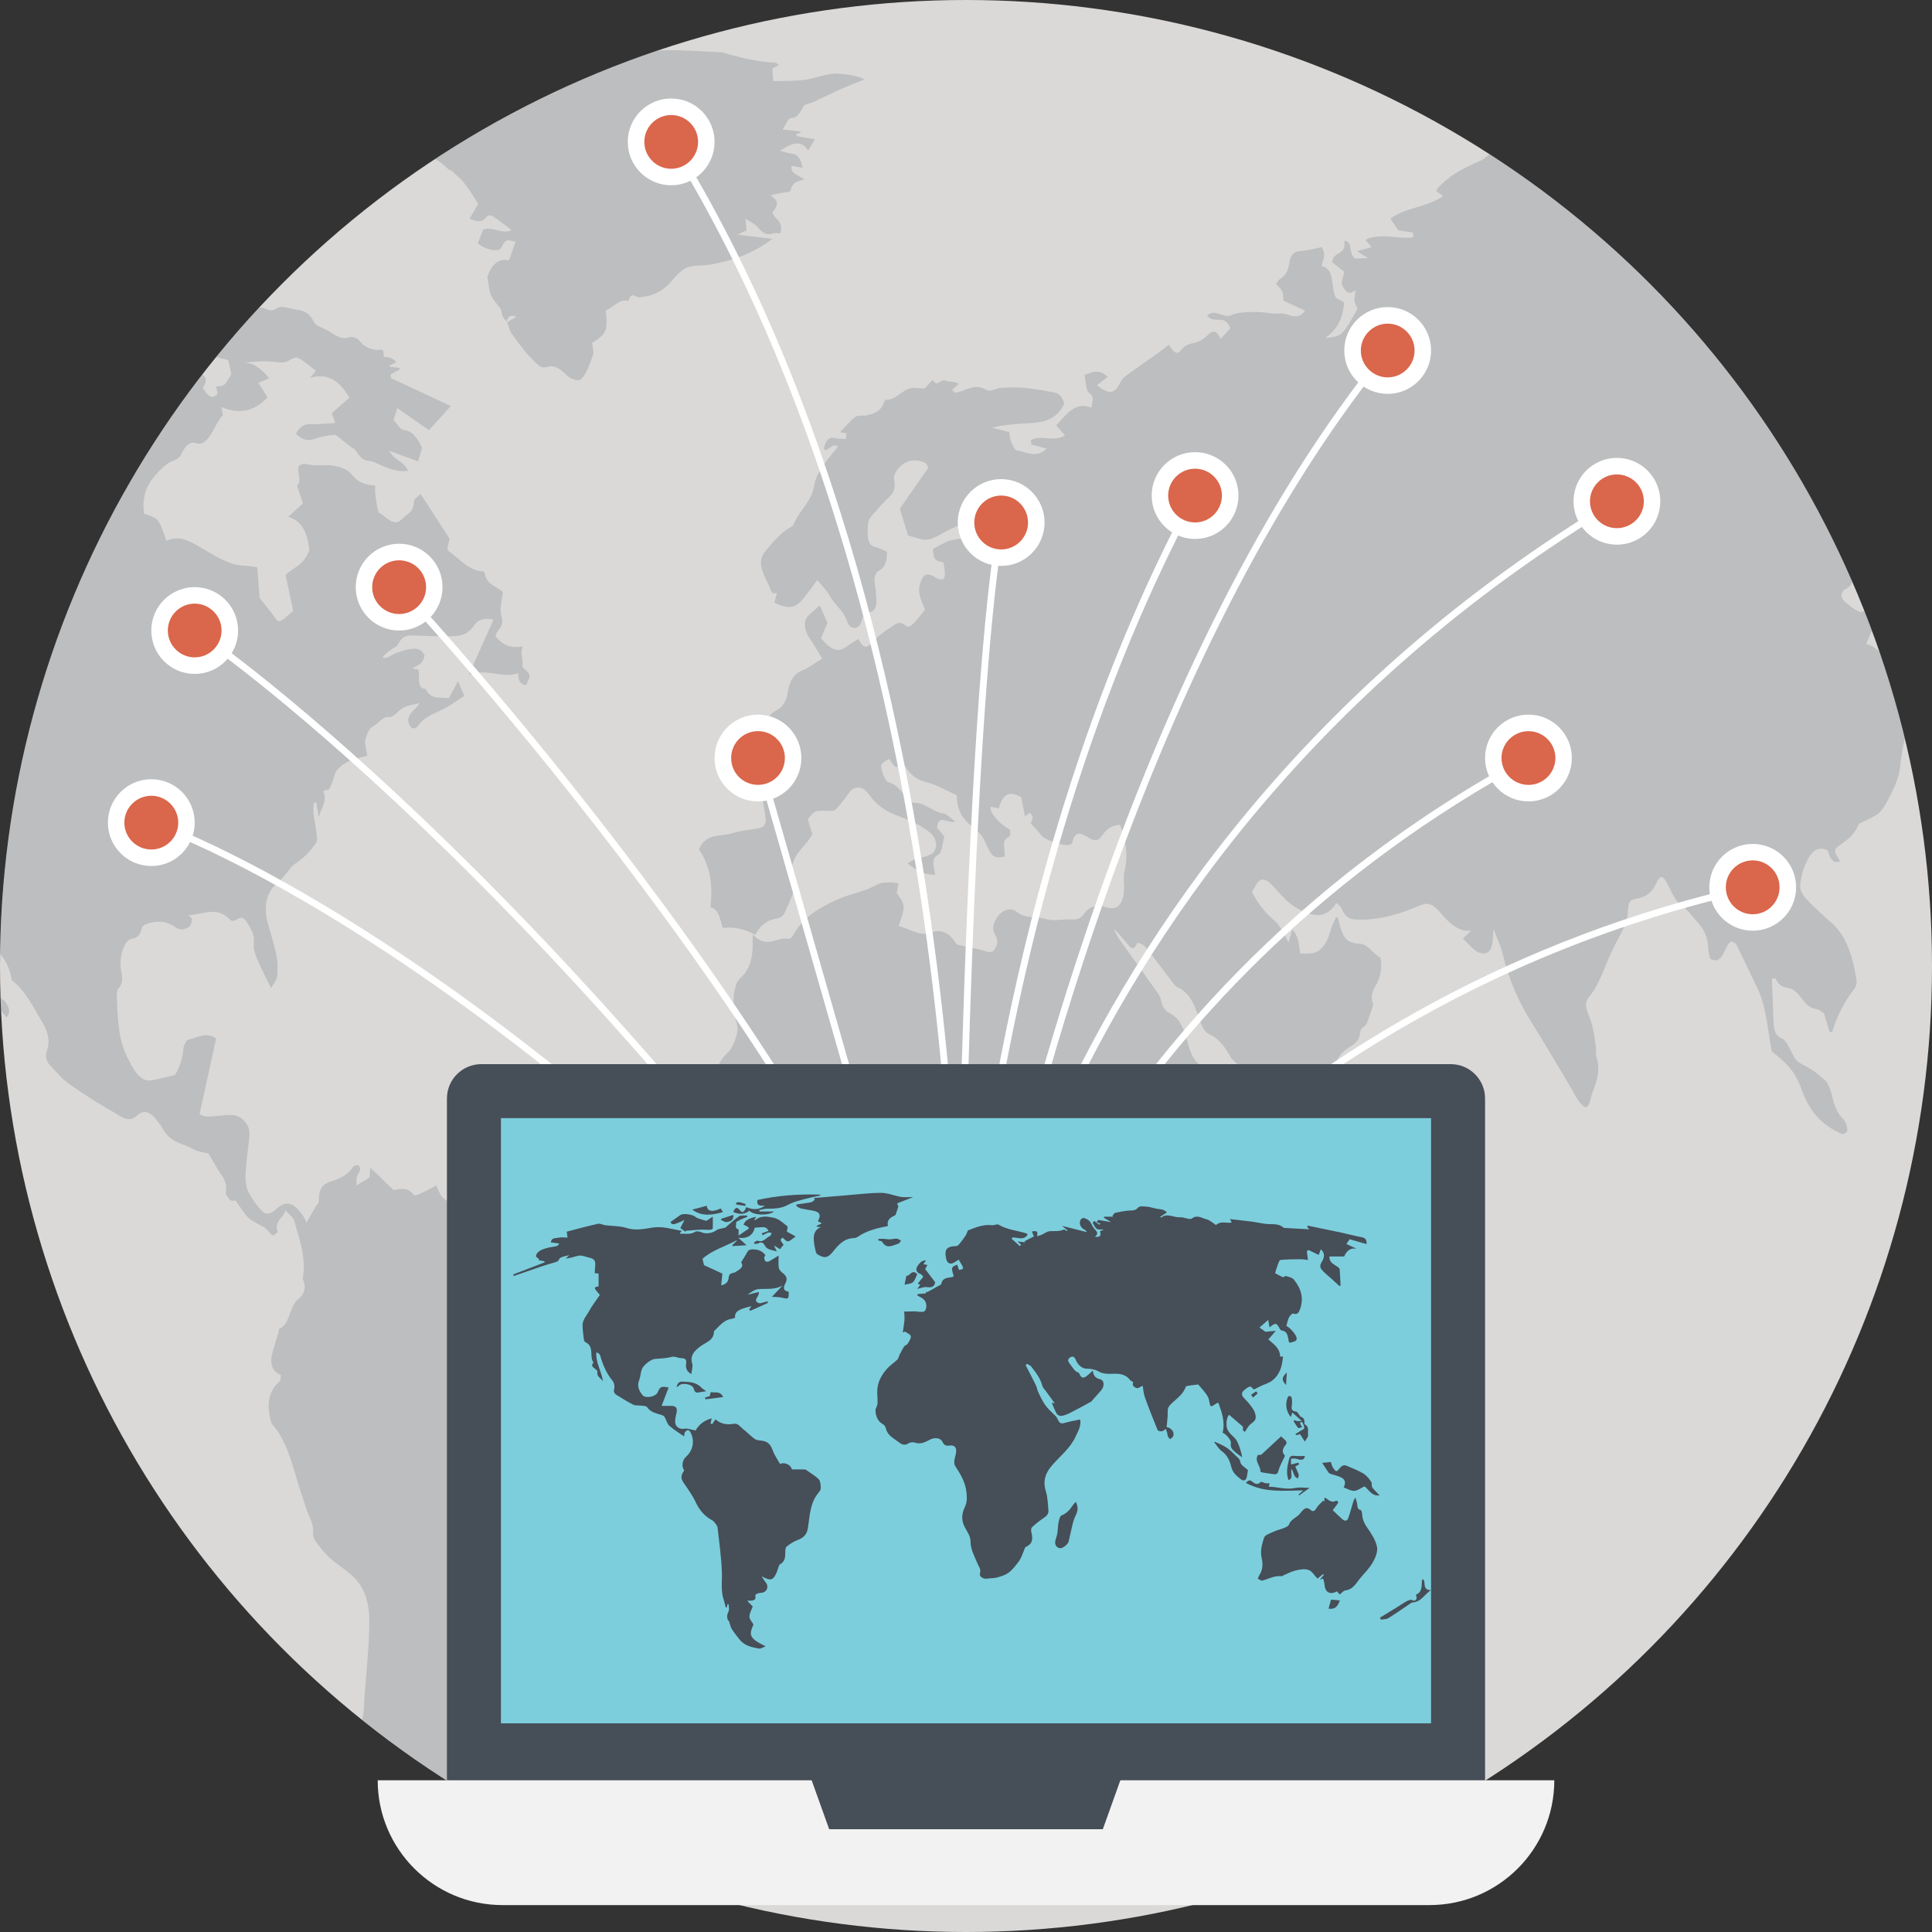 <?xml version="1.0" encoding="UTF-8"?>
<!DOCTYPE svg PUBLIC '-//W3C//DTD SVG 1.0//EN'
          'http://www.w3.org/TR/2001/REC-SVG-20010904/DTD/svg10.dtd'>
<svg height="128.0" preserveAspectRatio="xMidYMid meet" version="1.0" viewBox="0.0 0.0 128.0 128.0" width="128.0" xmlns="http://www.w3.org/2000/svg" xmlns:xlink="http://www.w3.org/1999/xlink" zoomAndPan="magnify"
><rect x="0.0" y="0.0" width="128.0" height="128.0" fill="#333333" stroke="none"/><g
  ><g
    ><g
      ><g
        ><g id="change1_1"
          ><circle cx="64" cy="64" fill="#DAD9D8" r="64"
          /></g
        ></g
      ></g
    ></g
    ><g opacity=".2"
    ><g
      ><g
        ><g id="change2_16"
          ><path d="M29.709,11.216c0.056,0.06,0.145,0.048,0.205,0.102c0.285,0.26,0.587,0.489,0.84,0.807 c0.323,0.404,0.605,0.884,0.934,1.376c-0.17,0.292-0.348,0.6-0.576,0.992c0.445,0.152,0.778,0.311,1.113-0.117 c0.087-0.111,0.287-0.139,0.397-0.068c0.433,0.282,0.851,0.618,1.274,0.933c-0.639,0.34-1.256-0.293-1.884-0.024 c-0.119,0.301-0.238,0.601-0.359,0.905c0.598,0.46,1.435,0.647,1.612,0.208c0.27-0.67,0.551-0.318,0.896-0.329 c-0.162,0.461-0.296,0.845-0.439,1.254c-0.709-0.171-1.172,0.303-1.438,1.094c0.098,0.492,0.122,0.92,0.26,1.23 c0.156,0.35,0.426,0.579,0.625,0.894c0.075,0.12,0.069,0.351,0.136,0.493c0.062,0.134,0.17,0.219,0.259,0.325 c0.109-0.334,0.268-0.484,0.652-0.295c-0.282,0.162-0.45,0.259-0.617,0.355c0.097,0.25,0.161,0.553,0.295,0.741 c0.409,0.569,0.82,1.149,1.28,1.612c0.304,0.305,0.622,0.752,1.041,0.614c0.518-0.171,0.91,0.12,1.336,0.544 c0.26,0.259,0.755,0.439,0.968,0.232c0.337-0.327,0.555-0.984,0.764-1.551c0.073-0.199-0.029-0.546-0.051-0.833 c0.951-0.58,1.046-0.802,0.899-2.15c0.492-0.156,0.895-0.784,1.451-0.623c0.021,0.006,0.061-0.012,0.067-0.034 c0.169-0.623,0.471-0.189,0.713-0.205c0.811-0.059,1.561-0.362,2.205-1.162c0.181-0.226,0.382-0.423,0.589-0.592 c0.572-0.469,1.216-0.298,1.823-0.401c1.444-0.247,2.839-0.695,4.194-1.716c-0.785-0.094-1.514-0.182-2.327-0.28 c0.26-0.119,0.452-0.207,0.617-0.282c-0.023-0.227-0.04-0.384-0.083-0.792c0.376,0.261,0.66,0.37,0.867,0.624 c0.291,0.358,0.576,0.491,0.94,0.373c0.175-0.057,0.366-0.01,0.52-0.01c0.214-0.852-0.391-0.904-0.534-1.384 c0.431-0.587,0.413-0.721-0.127-1.14c0.26-0.056,0.523-0.111,0.785-0.169c0.19-0.042,0.518-0.02,0.545-0.147 c0.142-0.65,0.536-0.578,0.905-0.75c-0.85-0.478-0.85-0.478-0.847-0.879c0.226,0.037,0.451,0.074,0.733,0.12 c-0.127-0.656-0.349-0.895-0.708-0.931c-0.265-0.026-0.526-0.129-0.789-0.198c0.651-0.355,1.292-0.871,1.878-0.012 c0.133-0.223,0.252-0.423,0.441-0.741c-0.471-0.081-0.847-0.147-1.224-0.211c0.003-0.051,0.007-0.101,0.01-0.151 c0.092-0.024,0.185-0.048,0.298-0.077c-0.033-0.031-0.056-0.07-0.08-0.073c-0.353-0.048-0.707-0.092-1.144-0.148 C52.056,8.27,52.23,7.81,52.391,7.82c0.484,0.031,0.659-0.484,0.906-0.865c0.379-0.086,0.733-0.264,1.088-0.433 c0.456-0.218,0.911-0.44,1.37-0.64c0.506-0.22,1.016-0.418,1.524-0.625c-0.547-0.254-1.078-0.316-1.609-0.37 c-0.684-0.069-1.341,0.194-2.011,0.341c-0.798,0.174-1.618,0.113-2.427,0.154c-0.015-0.195-0.04-0.514-0.066-0.844 c0.134-0.072,0.267-0.146,0.433-0.237c-0.098-0.063-0.16-0.137-0.224-0.14c-1.164-0.067-2.311-0.329-3.451-0.671 c-0.072-0.021-0.146-0.023-0.219-0.027c-1.167-0.051-2.334-0.148-3.501-0.136c-0.211,0.002-0.423,0.016-0.634,0.023 c-5.254,1.769-10.204,4.195-14.749,7.192C29.125,10.698,29.422,10.908,29.709,11.216z" fill="#464E58"
          /></g
        ></g
      ></g
      ><g
      ><g
        ><g
          ><g id="change2_21"
            ><path d="M124.518,43.184c-0.238-0.246-0.522-0.427-0.884-0.519c0.149-0.336,0.269-0.633,0.388-0.907 c-0.162-0.438-0.341-0.868-0.513-1.302c-0.058,0.104-0.304,0.105-0.441,0.031c-0.285-0.154-0.562-0.387-0.832-0.618 c-0.102-0.088-0.253-0.3-0.246-0.395c0.014-0.165,0.111-0.366,0.216-0.407c0.235-0.09,0.394-0.254,0.518-0.522 c-5.058-11.652-13.481-21.495-24.043-28.321c-0.089,0.058-0.175,0.123-0.258,0.198c-0.153,0.138-0.331,0.232-0.511,0.308 c-0.945,0.401-1.862,0.87-2.628,1.708c-0.05,0.054-0.082,0.14-0.132,0.227c0.133,0.091,0.243,0.166,0.465,0.316 c-1.116,0.792-2.429,0.721-3.498,1.507c0.233,0.344,0.41,0.607,0.522,0.772c0.382,0.06,0.676,0.107,0.97,0.153 c0.011,0.103,0.021,0.207,0.033,0.31c-1.027,0.147-2.171-0.331-3.186,0.162c0.159,0.184,0.252,0.293,0.42,0.489l-0.977,0.271 c0.301,0.183,0.462,0.28,0.749,0.454c-0.426,0.017-0.73,0.03-0.865,0.035c-0.497-0.341-0.106-1.148-0.729-1.18 c0.187,1.015-0.752,0.65-0.795,1.423c0.268,0.211,0.523,0.412,0.798,0.629c-0.069,0.297-0.127,0.544-0.177,0.759 c0.273,0.739,0.59,0.736,0.932,0.448c-0.121,0.75-0.121,0.752,0.122,1.239c-0.973,1.792-1.04,1.844-2.128,1.941 c0.666-0.479,1.166-1.151,1.244-2.365c-0.23-0.121-0.423-0.222-0.543-0.284c-0.386-0.765-0.02-1.906-0.943-2.116 c0.036-0.414,0.34-0.653,0.001-1.252c-0.457,0.087-0.944,0.224-1.447,0.262c-0.395,0.03-0.635,0.266-0.699,0.793 c-0.069,0.565-0.313,0.865-0.645,1.079c-0.09,0.058-0.15,0.191-0.233,0.302C85,19.28,85,19.28,85.031,19.918 c0.434,0.201,0.858,0.397,1.429,0.661c-0.526,0.76-1.129,0.132-1.609,0.19c-0.53,0.063-1.102-0.112-1.644-0.1 c-0.566,0.012-1.159-0.001-1.667,0.223c-0.49,0.216-1.08-0.498-1.566,0.024c0.51,0.608,1.147-0.17,1.543,0.831 c-0.216,0.234-0.411,0.445-0.655,0.709c-0.291-0.704-0.605-0.497-0.876-0.226c-0.288,0.288-0.605,0.44-0.97,0.512 c-0.256,0.051-0.542,0.155-0.707,0.39c-0.33,0.474-0.585,0.191-0.862-0.297c-0.18,0.142-0.335,0.274-0.498,0.39 c-0.782,0.557-1.568,1.106-2.347,1.668c-0.121,0.087-0.247,0.193-0.323,0.345c-0.439,0.883-0.717,0.949-1.612,0.291 c0.248-0.194,0.469-0.365,0.717-0.561c-0.596-0.576-1.033-0.288-1.539-0.131c0.092,0.418,0.122,1.048,0.279,1.161 c0.484,0.354,0.19,0.644,0.199,1.017c-1.086-0.448-1.657,0.444-2.347,1.174c0.236,0.263,0.395,0.44,0.584,0.65 c-0.717,0.474-1.592-0.054-2.266,0.318c0.014,0.098,0.029,0.195,0.044,0.294c0.286,0.076,0.573,0.152,1.002,0.267 c-0.676,0.684-1.372,0.223-2.008,0.109c-0.114-0.02-0.266-0.366-0.357-0.589c-0.07-0.171-0.07-0.386-0.105-0.604 c-0.415-0.11-0.78-0.207-1.144-0.302c0.907-0.23,1.819-0.245,2.721-0.315c0.838-0.066,1.618-0.299,2.061-1.283 c-0.238-0.766-0.631-0.717-0.962-0.784c-0.627-0.128-1.253-0.216-1.874-0.266c-0.47-0.038-0.937-0.013-1.4,0.021 c-0.317,0.023-0.658,0.294-0.93,0.128c-0.746-0.455-1.286,0.013-1.9,0.164c-0.048,0.011-0.098,0.04-0.144,0.02 c-0.063-0.028-0.123-0.095-0.231-0.182c0.174-0.158,0.312-0.285,0.451-0.412c-0.336-0.184-0.63-0.096-0.909-0.212 c-0.302-0.126-0.501,0.49-0.824-0.036c-0.211,0.224-0.422,0.45-0.534,0.568c-0.414-0.008-0.742-0.102-1.015-0.002 c-0.533,0.193-0.939,0.772-1.552,0.748c-0.035-0.002-0.073,0.064-0.091,0.115c-0.223,0.666-0.69,0.808-1.168,0.913 c-0.245,0.054-0.543-0.038-0.745,0.104c-0.349,0.245-0.642,0.62-1.027,1.012c0.175,0.03,0.308,0.052,0.44,0.075 c-0.02,0.124-0.04,0.249-0.061,0.373c-0.256-0.019-0.512,0.006-0.768-0.065c-0.323-0.09-0.634,0.224-0.677,0.767 c0.337,0.15,0.515-0.507,0.939-0.183c-0.499,0.569-1.437,1.683-1.56,2.476c-0.19,1.228-1.021,1.705-1.401,2.712 c-0.02,0.053-0.072,0.082-0.115,0.103c-0.661,0.328-1.172,0.948-1.687,1.558c-0.468,0.556-0.455,1.061-0.009,1.938 c0.143,0.28,0.26,0.584,0.405,0.915c0.05,0,0.169,0,0.307,0c-0.055,0.226-0.098,0.401-0.153,0.626 c0.662,0.34,1.253,0.445,1.728-0.07c0.386-0.421,0.723-0.926,1.109-1.429c0.296,0.368,0.624,0.672,0.846,1.08 c0.336,0.617,0.875,0.889,1.134,1.674c0.187,0.565,0.784,0.552,0.94-0.014c0.11-0.402,0.282-0.564,0.555-0.617 c0.382-0.073,0.483-0.436,0.427-0.971c-0.027-0.253-0.023-0.511-0.073-0.76c-0.102-0.507-0.017-0.872,0.279-1.029 c0.372-0.199,0.509-0.597,0.506-1.239c-0.258-0.106-0.507-0.257-0.749-0.297c-0.376-0.061-0.513-0.39-0.526-0.831 c-0.013-0.454-0.027-0.927,0.238-1.217c0.306-0.335,0.596-0.701,0.91-1.02c0.338-0.343,0.773-0.55,0.594-1.44 c-0.037-0.19,0.09-0.464,0.2-0.606c0.505-0.648,1.144-0.799,1.888-0.474c0.057,0.024,0.103,0.162,0.194,0.314 c-0.638,0.916-1.269,1.82-1.893,2.717c0.185,0.606,0.362,1.188,0.541,1.771c1.315,0.418,1.31,0.403,2.436-0.224 c0.456-0.253,0.938-0.436,1.413-0.639c0.275-0.118,0.542-0.063,0.794,0.307c-0.445,0.584-0.968,0.765-1.57,0.836 c-0.516,0.06-0.979,0.411-1.416,0.61c-0.024,0.911,0.39,0.796,0.673,0.897c0.033,0.148,0.063,0.256,0.078,0.362 c0.101,0.744-0.026,0.909-0.525,0.681c-0.075-0.035-0.146-0.102-0.22-0.138c-0.508-0.242-0.703-0.047-0.882,0.581 c-0.19,0.667,0.21,1.178,0.333,1.671c-0.278,0.333-0.515,0.658-0.784,0.924c-0.119,0.118-0.35,0.247-0.446,0.154 c-0.472-0.457-0.783-0.089-1.1,0.118c-0.442,0.286-0.875,0.618-1.248,1.039c-0.347,0.392-0.592,0.139-0.832-0.32 c-0.27,0.175-0.507,0.302-0.723,0.474c-0.566,0.45-1.048,0.334-1.751-0.524c0.156-0.369,0.316-0.748,0.427-1.011 c-0.181-0.411-0.346-0.789-0.51-1.163c-0.228,0.206-0.454,0.418-0.686,0.616c-0.394,0.336-0.39,0.961-0.01,1.516 c0.274,0.4,0.52,0.839,0.863,1.397c-0.519,0.314-0.909,0.62-1.339,0.792c-0.528,0.211-0.821,0.67-0.943,1.429 c-0.08,0.506-0.265,0.902-0.608,1.117c-0.23,0.145-0.604,0.322-0.607,0.572c-0.006,0.686-0.384,0.83-0.577,1.233 c-0.262,0.546-0.571,0.571-1.004,0.349c-0.061-0.031-0.131,0.014-0.244,0.032c0.106,0.294,0.196,0.542,0.287,0.795 c-0.517,0.471-1.311-0.062-1.679,0.762c0.079,0.355,0.232,0.446,0.505,0.468c0.412,0.034,0.845,0.145,1.253,0.35 c0.27,0.135,0.514,0.493,0.915,0.899c0.064,0.386,0.161,0.993,0.267,1.599c0.096,0.554-0.075,0.784-0.415,0.842 c-0.627,0.106-1.264,0.175-1.871,0.354c-0.735,0.218-1.643-0.042-2.107,1.05c0.787,1.146,0.925,2.44,0.76,3.828 c0.596,0.133,0.638,0.852,0.814,1.373c0.75-0.09,1.526,0.08,2.155,0.467c0.338-0.678,0.846-1.016,1.477-1.101 c0.175-0.024,0.369-0.165,0.463-0.357c0.28-0.569,0.516-1.189,0.763-1.778c-0.162-0.249-0.283-0.437-0.348-0.538 c-0.034-1.642,0.977-1.987,1.426-2.914c-0.122-0.397-0.216-0.7-0.301-0.976c0.455-0.592,0.456-0.584,1.332-0.561 c0.19,0.005,0.415,0.015,0.546-0.118c0.312-0.317,0.587-0.705,0.861-1.088c0.342-0.477,0.904-0.467,1.312,0.115 c0.685,0.973,1.489,1.268,2.322,1.574c0.583,0.214,1.184,0.527,1.729,0.965c0.532,0.429,0.528,1.198,0.029,1.447 c-0.345,0.172-0.731,0.222-1.093,0.348c-0.148,0.05-0.281,0.155-0.421,0.236c0.609,0.516,1.187,0.764,1.83,0.757 c-0.132-0.613-0.27-1.095,0.217-1.345c0.228-0.116,0.264-0.78,0.388-1.197c-0.195-0.225-0.338-0.392-0.488-0.566 c0.095-1.009,0.71-0.23,1.211-0.419c-0.361-0.258-0.574-0.509-0.769-0.53c-0.657-0.07-1.275-0.742-1.943-0.708 c-0.19,0.01-0.468-0.218-0.631-0.449c-0.325-0.461-0.646-0.813-1.085-0.914c-0.228-0.053-0.547-0.904-0.471-1.162 c0.069-0.07,0.139-0.156,0.219-0.217c0.098-0.073,0.205-0.126,0.284-0.173c0.176,0.216,0.314,0.493,0.453,0.529 c0.177,0.046,0.353-0.101,0.536-0.168c0.437,0.771,0.935,1.047,1.528,1.192c0.639,0.155,1.281,0.546,1.972,0.857 c0.022,1.156,0.528,1.716,1.164,2.188c0.266,0.198,0.554,0.527,0.712,0.884c0.445,1.012,0.577,1.15,1.317,0.991 c-0.011-0.373-0.124-0.876-0.005-1.087c0.126-0.222,0.496-0.141,0.32-0.709c-0.684-0.357-1.369-1.137-1.254-1.507 c0.168,0.036,0.356,0.076,0.533,0.114c0.266-0.979,0.714-1.191,1.493-0.738c0.079,0.411,0.157,0.82,0.244,1.275 c0.14-0.114,0.23-0.189,0.315-0.258c0.361,0.334,0.099,0.573,0.065,0.713c0.269,0.298,0.498,0.526,0.707,0.79 c0.272,0.343,1.667,0.797,1.919,0.6c0.04-0.032,0.106-0.048,0.117-0.1c0.182-0.896,0.68-0.618,1.145-0.311 c0.352,0.233,0.644,0.133,0.817-0.137c0.332-0.517,0.741-0.745,1.222-0.747c0.391,1.073,0.54,2.11,0.275,3.126 c-0.07,0.269-0.014,0.633-0.013,0.955c0.004,1.12-0.404,1.633-1.196,1.377c-0.601-0.194-1.095-0.077-1.472,0.459 c-0.213,0.303-0.462,0.369-0.775,0.353c-0.619-0.032-1.235,0.143-1.845-0.053c-0.609-0.193-1.196,0.053-1.83-0.452 c-0.488-0.389-1.122-0.031-1.413,0.566c-0.137,0.28-0.243,0.565-0.007,0.963c0.196,0.329,0.148,0.624,0.009,0.879 c-0.157,0.289-0.368,0.302-0.652,0.202c-0.47-0.164-0.943-0.218-1.416-0.335c-0.195-0.048-0.465-0.05-0.572-0.226 c-0.513-0.842-1.15-0.857-1.628-0.674c-0.744,0.285-1.416-0.27-2.149-0.433c0.468-1.36,0.468-1.36-0.123-2.185 c0.039-0.209,0.078-0.42,0.121-0.649c-0.208-0.024-0.364-0.058-0.515-0.055c-0.231,0.003-0.472-0.01-0.687,0.061 c-0.318,0.104-0.609,0.301-0.923,0.415c-0.658,0.236-1.345,0.383-1.982,0.68c-1.088,0.506-2.165,1.06-2.888,2.354 c-0.067,0.12-0.193,0.245-0.297,0.223c-0.762-0.166-1.395,0.726-2.365-0.281c-0.005,0.252-0.014,0.396-0.01,0.542 c0.027,1.076-0.229,1.837-0.845,2.371c-0.456,0.395-0.55,1.987-0.254,2.797c0.216,0.592,0.041,0.976-0.103,1.376 c-0.092,0.261-0.225,0.516-0.392,0.673c-0.542,0.508-0.931,1.173-1.08,2.132c-0.05,0.324-0.151,0.62-0.195,0.946 c-0.036,0.267,0.007,0.576-0.033,0.841c-0.128,0.869-0.298,1.714-0.406,2.592c-0.035,0.28,0,0.788,0.124,0.921 c0.426,0.453,0.642,0.974,0.769,1.656c0.068,0.371,0.376,0.734,0.405,1.084c0.083,1.026,0.412,2.109,0.078,3.055 c0.389,0.466,0.738,0.888,0.702,1.613c-0.008,0.155,0.197,0.524,0.318,0.571c0.736,0.289,1.297,1.119,1.953,1.645 c0.311,0.248,0.566,0.696,0.843,1.058c0.257,0.336,0.483,0.789,0.77,0.996c0.81,0.585,1.64,1.093,2.469,1.589 c0.462,0.278,0.953,0.563,1.341,0.068c0.698-0.892,1.559-1.246,2.589-1.086c0.139,0.022,0.302-0.001,0.403-0.099 c0.489-0.474,0.979-0.952,1.433-1.485c0.465-0.544,1.06-0.672,1.658-0.779c0.185-0.033,0.539,0.128,0.625,0.331 c0.634,1.487,1.309,0.974,1.988,0.688c0.023-0.009,0.043-0.026,0.065-0.035c0.503-0.218,1.271,0.329,1.394,1.069 c0.167,0.999,0.345,2.027,0.349,2.999c0.004,0.637,0.146,1.058,0.461,1.45c0.268,0.332,0.575,0.593,0.864,0.888 c0.465,0.474,0.992,0.866,1.381,1.446c0.527,0.784,0.952,1.708,1.411,2.581c0.095,0.18,0.205,0.413,0.21,0.6 c0.014,0.529,0.238,0.902,0.482,1.284c0.494,0.775,0.568,1.419,0.332,2.269c-0.101,0.365-0.155,0.788-0.152,1.205 c0.005,0.677,0.045,1.369,0.124,2.056c0.087,0.764,0.23,1.528,0.689,2.146c0.72,0.971,1.44,1.941,2.15,2.928 c0.132,0.183,0.226,0.435,0.314,0.668c0.359,0.946,0.71,1.898,1.065,2.847c0.29,0.779,0.683,1.392,1.249,1.788 c0.208,0.145,0.396,0.415,0.568,0.663c0.406,0.585,0.786,1.21,1.2,1.783c0.296,0.41,0.406,0.798,0.229,1.184 c0.418,0.846,0.911,1.406,1.526,1.276c0.392-0.083,0.795-0.299,1.079-0.642c0.356-0.432,0.804-0.48,1.241-0.571 c0.849-0.174,1.555-0.662,2.087-1.52c0.833-1.342,0.942-3.325,1.571-4.853c0.021-0.051,0.012-0.138,0.007-0.209 c-0.06-0.772,0.033-1.56-0.497-2.34c0.33-0.363,0.607-0.694,0.905-0.986c0.22-0.215,0.386-0.45,0.332-0.914 c-0.121-1.043-0.417-1.997-0.977-2.823c-0.109-0.162-0.211-0.334-0.339-0.538c0.123-0.319,0.216-0.624,0.345-0.886 c0.454-0.917,0.663-2.09,1.451-2.665c0.331-0.241,0.457-1.044,0.571-1.658c0.085-0.463-0.196-0.959-0.352-1.447 c-0.24-0.752-0.334-1.564-0.525-2.342c-0.069-0.285-0.202-0.624-0.368-0.803c-0.451-0.49-0.851-1.076-0.972-1.794 c-0.124-0.736-0.347-1.292-0.84-1.72c0.058-0.917,0.092-1.793,0.173-2.647c0.045-0.466,0.154-0.908,0.261-1.341 c0.085-0.34,0.225-0.641,0.317-0.977c0.308-1.125,0.559-2.307,1.155-3.156c0.806-1.15,1.058-2.761,1.319-4.347 c0.141-0.859,0.171-1.788,0.206-2.701c0.035-0.928,0.105-1.874-0.364-2.892c-0.133,0.1-0.247,0.183-0.359,0.271 c-0.38,0.298-0.744,0.637-1.142,0.89c-0.464,0.293-1.061,0.352-1.413,0.803c-0.484,0.618-0.874,0.44-1.374-0.177 c-0.083-0.102-0.183-0.171-0.201-0.18c-0.118-0.438-0.149-0.865-0.272-0.96c-0.726-0.566-1.369-1.438-2.183-1.697 c-0.473-0.15-0.85-0.523-1.102-1.22c-0.21-0.584-0.483-1.203-0.946-1.4c-0.64-0.272-0.875-0.918-1.072-1.716 c-0.201-0.813-0.541-1.515-1.158-1.828c-0.271-0.137-0.466-0.361-0.559-0.774c-0.038-0.167-0.094-0.36-0.182-0.483 c-0.857-1.209-1.725-2.403-2.583-3.61c-0.149-0.209-0.265-0.467-0.396-0.703c0.302,0.2,0.515,0.537,0.76,0.798 c0.249,0.264,0.536,0.823,0.787,0.145c0.029-0.078,0.4,0.043,0.536,0.211c0.62,0.762,1.212,1.577,1.817,2.368 c0.097,0.127,0.209,0.28,0.321,0.327c0.742,0.31,1.133,1.075,1.435,2.048c0.12,0.387,0.378,0.926,0.603,1.023 c0.628,0.27,1.078,0.798,1.483,1.54c0.127,0.233,0.36,0.351,0.511,0.568c0.304,0.437,0.634,0.871,0.863,1.374 c0.354,0.774,0.625,1.611,0.948,2.41c0.182,0.449,0.453,0.568,0.723,0.384c0.227-0.154,0.428-0.366,0.64-0.555 c0.15-0.135,0.296-0.279,0.448-0.411c0.23-0.202,0.474-0.379,0.694-0.6c0.605-0.61,1.206-1.225,1.792-1.867 c0.174-0.191,0.398-0.436,0.415-0.726c0.029-0.497,0.231-0.69,0.455-0.921c0.397-0.409,1.04-0.403,1.122-1.363 c0.018-0.207,0.307-0.27,0.402-0.475c0.165-0.357,0.276-0.774,0.446-1.27c-0.123-0.355-0.165-0.728,0.133-1.209 c0.262-0.421,0.507-1.097,0.343-1.898c-0.478-0.257-0.822-0.896-1.366-0.93c-0.924-0.056-1.129-0.353-1.436-1.682 c-0.009-0.037-0.079-0.06-0.125-0.092c-0.108,0.246-0.247,0.47-0.321,0.742c-0.255,0.932-0.631,1.646-1.423,1.68 c-0.205,0.009-0.412-0.001-0.65-0.002c-0.079-0.631-0.11-1.18-0.521-1.587c-0.081,0.29-0.144,0.518-0.243,0.874 c-0.168-0.328-0.263-0.549-0.382-0.736c-0.16-0.25-0.322-0.543-0.516-0.697c-0.605-0.48-1.102-1.12-1.525-1.904 c0.505-1.087,0.787-1.117,1.605-0.188c0.456,0.518,0.883,0.977,1.461,1.285c1.028,0.549,1.857,0.664,2.525-0.393 c0.14,0.136,0.295,0.212,0.349,0.35c0.285,0.725,0.664,0.745,1.121,0.754c1.451,0.026,2.798-0.391,4.101-0.954 c0.478-0.207,0.83-0.07,1.24,0.407c0.644,0.75,1.306,1.426,2.142,1.259c-0.173,0.166-0.345,0.334-0.569,0.549 c0.482,0.434,0.882,1.036,1.424,0.976c0.587-0.067,0.546-0.851,0.598-1.629c0.254,0.68,0.503,1.174,0.624,1.696 c0.397,1.726,1.089,3.215,1.964,4.609c0.894,1.424,1.748,2.896,2.618,4.348c0.125,0.209,0.228,0.447,0.364,0.639 c0.518,0.741,0.706,0.703,0.901-0.153c0.029-0.127,0.072-0.244,0.113-0.36c0.243-0.683,0.534-1.332,0.239-2.283 c-0.07-0.226-0.01-0.499-0.044-0.75c-0.058-0.426-0.124-0.856-0.223-1.276c-0.076-0.319-0.197-0.632-0.315-0.935 c-0.169-0.432-0.153-0.729,0.087-1.014c0.72-0.853,1.074-2.138,1.604-3.218c0.22-0.448,0.468-0.866,0.674-1.329 c0.13-0.292,0.273-0.618,0.29-0.973c0.037-0.765,0.087-0.912,0.604-1.001c0.513-0.088,0.964-0.328,1.243-0.931 c0.327-0.704,0.494-0.66,0.904,0.189c0.196,0.407,0.43,0.9,0.706,1.092c0.459,0.32,0.814,0.809,1.202,1.246 c0.382,0.431,0.645,0.953,0.672,1.637c0.01,0.241,0.079,0.492,0.124,0.752c0.9,0.469,0.899-0.841,1.401-1.155 c0.107,0.063,0.28,0.092,0.343,0.218c0.472,0.942,0.921,1.906,1.381,2.859c0.655,1.358,0.686,2.867,0.971,4.22 c0.828,0.653,1.542,1.263,1.961,2.492c0.557,1.631,1.546,2.48,2.668,2.971c0.114,0.05,0.28-0.054,0.356-0.174 c0.046-0.073-0.015-0.326-0.066-0.482c-0.043-0.132-0.128-0.27-0.214-0.353c-0.422-0.406-0.595-0.977-0.744-1.609 c-0.079-0.333-0.239-0.755-0.434-0.933c-0.451-0.411-0.938-0.775-1.426-1.009c-0.299-0.143-0.508-0.285-0.704-0.67 c-0.203-0.402-0.448-0.965-0.708-1.078c-0.549-0.238-0.568-0.694-0.586-1.258c-0.03-0.889-0.07-1.779-0.107-2.708 c0.07-0.01,0.23-0.071,0.247-0.031c0.254,0.595,0.601,0.578,0.976,0.668c0.249,0.06,0.543,0.352,0.745,0.644 c0.305,0.442,0.611,0.68,1.004,0.728c0.164,0.021,0.338,0.186,0.484,0.27c0.131,0.437,0.249,0.827,0.368,1.218 c0.054,0.017,0.109,0.034,0.164,0.051c0.351-1.158,0.863-2.111,1.502-2.914c0.09-0.112,0.15-0.371,0.12-0.556 c-0.239-1.487-0.615-2.881-1.665-3.797c-0.527-0.459-1.047-0.948-1.554-1.463c-0.528-0.537-0.597-0.835-0.428-1.55 c0.061-0.255,0.115-0.522,0.211-0.741c0.325-0.738,0.685-1.419,1.523-1.042c0.15,0.533,0.389,0.934,0.828,0.718l0,0.001 c0.001,0,0.003-0.002,0.004-0.003l-0.006-0.001c-0.415-0.623-0.438-0.728-0.113-0.986c0.471-0.372,0.995-0.638,1.286-1.335 c0.033-0.079,0.083-0.163,0.143-0.191c1.315-0.623,1.349-0.582,1.901-1.631c0.334-0.633,0.689-1.347,0.767-2.148 c0.061-0.635,0.157-1.258,0.298-1.813C125.729,46.99,125.166,45.068,124.518,43.184z" fill="#464E58"
            /></g
          ></g
        ></g
      ></g
      ><g
      ><g
        ><g
          ><g id="change2_22"
            ><path d="M45.345,93.394c-0.518,0.013-0.866-0.422-1.225-0.863c-0.133-0.162-0.251-0.351-0.383-0.514 c-0.427-0.531-0.877-0.877-1.472-0.736c-0.296,0.069-0.618-0.134-0.93-0.196c-0.343-0.068-0.688-0.112-1.021-0.165 c-0.135-0.244-0.271-0.636-0.486-0.851c-0.273-0.274-0.623-0.366-0.915-0.606c-0.535-0.441-0.951-0.306-1.285,0.639 c0.053-0.512,0.088-0.86,0.132-1.288c-0.52,0.059-1.037-0.326-1.295,0.648c-0.029,0.11-0.251,0.101-0.493,0.187 c0.083-0.394,0.105-0.681,0.199-0.895c0.105-0.239,0.285-0.4,0.415-0.618c0.323-0.541,0.295-0.652,0.007-1.358 c-0.162-0.4-0.23-0.887-0.341-1.335c-0.051-0.203-0.069-0.472-0.165-0.594c-0.789-0.994-1.591-1.967-2.724-1.68 c-0.772,0.195-1.297-0.512-1.702-1.291c-0.373-0.716-0.782-1.138-1.384-1.241c0.049-0.61-0.204-0.923-0.53-1.025 c-0.391-0.124-0.627-0.48-0.837-1.074c-0.312,0.165-0.599,0.338-0.894,0.466c-0.204,0.088-0.506,0.277-0.616,0.141 c-0.486-0.596-1.026-0.297-1.34-0.315c-0.598-0.576-1.036-0.997-1.528-1.471c-0.019,0.235-0.034,0.431-0.053,0.661 c-0.235,0.141-0.497,0.298-0.877,0.528c0.028-0.31,0.003-0.566,0.075-0.686c0.125-0.209,0.269-0.408,0.098-0.628 c-0.072-0.091-0.325-0.013-0.415,0.117c-0.33,0.482-0.714,0.655-1.152,0.828c-0.449,0.176-1.13,0.203-1.08,1.401 c0.005,0.121-0.153,0.253-0.231,0.387c-0.184,0.318-0.364,0.64-0.589,1.035c-0.041-0.083-0.104-0.247-0.189-0.377 c-0.518-0.806-1.075-1.228-1.8-0.529c-0.29,0.28-0.663,0.451-0.972,0.129c-0.336-0.349-0.652-0.785-0.898-1.273 c-0.144-0.285-0.201-0.755-0.182-1.127c0.041-0.805,0.149-1.604,0.243-2.401c0.063-0.533-0.036-0.874-0.356-1.19 c-0.502-0.494-1.026-0.353-1.554-0.321c-0.472,0.029-0.947,0.168-1.378-0.097c0.375-1.718,0.736-3.372,1.095-5.012 c-0.661-0.482-1.247-0.04-1.835,0.072c-0.13,0.024-0.312,0.381-0.331,0.611c-0.066,0.782-0.326,1.369-0.569,1.74 c-0.589,0.137-1.051,0.26-1.515,0.342c-0.177,0.032-0.373,0.023-0.54-0.06c-0.477-0.234-0.744-0.791-1.057-1.388 C7.81,68.857,7.8,67.432,7.738,65.986c-0.007-0.167,0.029-0.418,0.106-0.499c0.338-0.359,0.259-0.777,0.165-1.269 c-0.145-0.757,0.234-1.948,0.682-2.017c0.366-0.056,0.593-0.193,0.712-0.728c0.023-0.102,0.137-0.192,0.219-0.224 c0.681-0.272,1.366-0.281,2.008,0.181c0.33,0.237,0.619,0.158,0.908-0.028c0.096-0.061,0.162-0.32,0.187-0.505 c0.008-0.059-0.162-0.172-0.243-0.252c0.055-0.009,0.123-0.026,0.192-0.031c0.871-0.073,1.762-0.578,2.586,0.344 c0.099,0.11,0.339,0.032,0.48-0.069c0.28-0.201,0.453-0.042,0.638,0.255c0.249,0.401,0.51,0.738,0.437,1.413 c-0.034,0.312,0.11,0.713,0.236,1.012c0.257,0.607,0.557,1.173,0.906,1.895c0.173-0.311,0.381-0.52,0.406-0.771 c0.045-0.455,0.039-0.963-0.05-1.401c-0.148-0.733-0.381-1.425-0.572-2.138c-0.317-1.186-0.064-2.121,0.702-2.716 c0.212-0.165,0.392-0.426,0.584-0.646c0.153-0.173,0.287-0.408,0.456-0.52c0.547-0.36,1.053-0.807,1.472-1.454 c0.054-0.084,0.061-0.285,0.045-0.419c-0.045-0.373-0.106-0.743-0.174-1.107c-0.07-0.377-0.086-0.744-0.034-1.111 c0.053-0.011,0.105-0.023,0.158-0.035c0.049,0.29,0.098,0.58,0.166,0.978c0.186-0.632,0.581-1.058,0.301-1.718 c0.178-0.07,0.368-0.056,0.428-0.183c0.169-0.357,0.285-0.771,0.397-1.089c0.634-0.825,1.427-0.871,2.088-1.071 c-0.056-0.396-0.188-0.767-0.128-1.042c0.077-0.35,0.275-0.798,0.48-0.888c0.38-0.167,0.657-0.688,1.109-0.63 c0.21,0.027,0.452-0.228,0.654-0.417c0.423-0.393,0.902-0.365,1.368-0.512c-0.173,0.284-0.386,0.442-0.569,0.658 c-0.098,0.116-0.208,0.341-0.198,0.501c0.01,0.182,0.127,0.427,0.237,0.494c0.106,0.064,0.303,0.003,0.39-0.119 c0.489-0.681,1.121-0.824,1.712-1.135c0.468-0.246,0.918-0.576,1.378-0.871c-0.136-0.319-0.259-0.606-0.419-0.98 c-0.205,0.387-0.399,0.749-0.609,1.143c-0.513-0.122-1.127,0.178-1.548-0.626c-0.619-0.021-0.338-0.821-0.473-1.278 c-0.134-0.029-0.272-0.058-0.41-0.087c0.331-0.182,0.701-0.239,0.824-0.849c-0.274-0.532-0.634-0.451-0.963-0.418 c-0.312,0.032-0.621,0.162-0.929,0.263c-0.298,0.098-0.568,0.41-0.902,0.29c0.214-0.278,0.453-0.426,0.688-0.59 c0.126-0.086,0.285-0.153,0.361-0.308c0.234-0.475,0.554-0.57,0.906-0.562c0.802,0.017,1.604,0.066,2.406,0.055 c0.601-0.009,1.204,0.027,1.705-0.705c0.327-0.478,0.785-0.515,1.299-0.398c-0.524,1.168-1.021,2.278-1.636,3.65 c1.192-0.461,2.221,0.287,3.281-0.106c-0.034,0.463,0.135,0.765,0.501,0.793c0.336-0.678,0.336-0.678-0.151-1.117 c-0.037-0.033-0.103-0.107-0.1-0.115c0.145-0.412-0.192-0.777,0.05-1.339c-0.724,0.164-1.31-0.033-1.809-0.653 c0.018-0.47,0.64-0.56,0.374-1.392c-0.129-0.401,0.058-1.034,0.102-1.561c-0.456-0.419-1.041-0.408-1.213-1.274 c-0.009-0.047-0.083-0.091-0.127-0.092c-0.855-0.007-1.509-0.8-2.232-1.321c-0.037-0.027-0.058-0.107-0.103-0.196 c0.041-0.174,0.087-0.37,0.151-0.639c-0.632-0.974-1.269-1.958-1.923-2.966c-0.181,0.192-0.428,0.327-0.434,0.484 c-0.028,0.753-0.437,0.806-0.736,1.129c-0.611,0.66-1.062-0.099-1.542-0.338c-0.168-0.083-0.207-0.81-0.285-1.251 c-0.03-0.168-0.005-0.357-0.005-0.575c-0.553-0.054-1.075-0.125-1.544-0.721c-0.289-0.367-0.747-0.499-1.142-0.582 c-0.471-0.099-0.957-0.017-1.435-0.045c-0.328-0.019-0.663-0.233-0.949,0.073c-0.132,0.464,0.236,0.942-0.108,1.288 c0.124,0.375,0.249,0.751,0.387,1.17c-0.306,0.277-0.556,0.503-0.98,0.887c0.98,0.276,1.292,1.156,1.402,2.21 c-0.375,1.014-1.083,1.167-1.571,1.633c0.17,0.805,0.321,1.522,0.502,2.38c-0.301,0.245-0.59,0.593-0.913,0.696 c-0.151,0.048-0.371-0.371-0.552-0.592c-0.26-0.319-0.515-0.648-0.771-0.974l0.011,0.012c0.004-0.004,0.009-0.007,0.014-0.01 c-0.005-0.001-0.01-0.002-0.015-0.003c-0.05-0.643-0.1-1.288-0.156-2.015c-0.3-0.037-0.586-0.097-0.872-0.103 c-0.911-0.022-1.726-0.539-2.564-1.016c-0.823-0.471-1.658-1.105-2.581-0.623c-0.516-1.504-0.516-1.504-1.485-1.8 c-0.071-0.574-0.041-1.125,0.177-1.664c0.28-0.69,1.221-1.693,1.788-1.866c0.228-0.07,0.396-0.161,0.565-0.529 c0.172-0.377,0.493-0.778,0.934-0.616c0.424,0.156,0.772-0.252,1.026-0.682c0.236-0.399,0.427-0.852,0.727-1.166 c0.027-0.029-0.044-0.274-0.091-0.549c1.084,0.451,2.108,0.378,3.055-0.637c-0.225-0.36-0.402-0.644-0.597-0.96 c0.2-0.089,0.355-0.156,0.706-0.312c-0.564-0.692-1.059-1.003-1.65-1.041c0.733-0.059,1.457-0.128,2.169-0.027 c0.3,0.042,0.55,0.052,0.826-0.12c0.186-0.115,0.429-0.239,0.599-0.148c0.396,0.21,0.763,0.548,1.161,0.85 c-0.119,0.139-0.201,0.233-0.402,0.467c1.099-0.331,1.903,0.084,2.616,1.307c-0.441,0.392-0.802,0.713-1.168,1.037 c0.064,0.174,0.119,0.325,0.236,0.642c-0.593,0.032-1.119,0.101-1.645,0.078c-0.387-0.017-0.687,0.13-0.964,0.632 c0.403,0.404,0.771,0.504,1.202,0.351c0.434-0.153,0.882-0.233,1.326-0.279c0.146-0.014,0.306,0.17,0.453,0.281 c0.236,0.18,0.467,0.378,0.702,0.561c0.08,0.062,0.189,0.072,0.25,0.161c0.453,0.654,0.515,0.683,0.97,0.732 c0.21,0.022,0.416,0.143,0.622,0.236c0.589,0.265,1.179,0.502,1.905,0.422c-0.338-0.709-0.905-0.668-1.249-1.332 c0.693,0.254,1.293,0.473,1.913,0.7c0.094-0.332,0.178-0.627,0.255-0.897c-0.308-0.689-0.662-1.122-1.225-1.193 c-0.24-0.03-0.46-0.443-0.659-0.651c0.089-0.28,0.16-0.504,0.25-0.79c0.752,0.524,1.465,1.021,2.096,1.461 c0.526-0.58,0.957-1.055,1.446-1.594c-1.407-0.659-2.691-1.26-3.975-1.861c-0.004-0.081-0.008-0.161-0.012-0.242 c0.198-0.105,0.397-0.21,0.596-0.315c-0.005-0.037-0.01-0.073-0.015-0.11c-0.21-0.024-0.419-0.049-0.628-0.073 c-0.003-0.033-0.006-0.068-0.009-0.102c0.148-0.065,0.295-0.13,0.442-0.195c-0.193-0.243-0.392-0.3-0.592-0.343 c-0.087-0.019-0.176-0.011-0.265-0.015c0.094-0.682-0.294-0.428-0.448-0.454c-0.413-0.071-0.788-0.168-1.13-0.596 c-0.167-0.208-0.475-0.32-0.687-0.249c-0.532,0.18-0.965-0.149-1.417-0.44c-0.323-0.208-0.776-0.253-0.954-0.615 c-0.347-0.706-0.801-0.72-1.264-0.798c-0.409-0.069-0.892-0.283-1.22-0.046c-0.435,0.315-0.747-0.141-1.108-0.069 c-0.988,1.06-1.944,2.151-2.859,3.276c0.282,0.062,0.557,0.152,0.808,0.206c0.09,0.421,0.152,0.71,0.199,0.927 c-0.175,0.27-0.298,0.558-0.473,0.702c-0.15,0.123-0.358,0.083-0.551,0.117c0.045,0.159,0.086,0.311,0.127,0.455 c-0.454,0.534-0.706,0.043-0.995-0.353c0.159-0.284,0.326-0.556,0.07-0.806c-0.029-0.029-0.063-0.059-0.095-0.089 C5.167,35.451,0.199,48.745,0.021,63.199c0.342,0.439,0.636,0.948,0.75,1.693c0.012,0.078,0.11,0.132,0.173,0.183 c0.782,0.644,1.302,1.728,1.882,2.688c0.265,0.438,0.539,1.099,0.291,1.819c-0.145,0.424-0.031,0.736,0.175,0.962 c0.41,0.449,0.815,0.936,1.269,1.256c0.986,0.694,1.99,1.338,3.008,1.911c0.457,0.258,0.952,0.705,1.465,0.228 c0.568-0.528,1.016-0.196,1.443,0.39c0.108,0.149,0.221,0.295,0.314,0.464c0.531,0.955,1.342,0.947,2.031,1.347 c0.325,0.189,0.695,0.202,0.989,0.281c0.195,0.333,0.387,0.639,0.563,0.964c0.263,0.488,0.723,0.804,0.59,1.653 c-0.019,0.123,0.196,0.374,0.33,0.494c0.085,0.077,0.258-0.051,0.328,0.033c0.29,0.355,0.525,0.835,0.839,1.121 c0.337,0.307,0.747,0.426,1.111,0.671c0.173,0.116,0.302,0.383,0.476,0.481c0.087,0.05,0.23-0.127,0.347-0.2 c-0.239-0.821,0.355-0.848,0.509-1.446c0.249,0.286,0.526,0.442,0.601,0.723c0.313,1.158,0.766,2.283,0.578,3.632 c-0.009,0.071-0.038,0.173-0.017,0.213c0.307,0.596-0.027,1.114-0.245,1.253c-0.644,0.412-0.598,1.791-1.323,2.016 c-0.021,0.007-0.018,0.138-0.038,0.203c-0.126,0.432-0.254,0.862-0.383,1.293c-0.238,0.801-0.065,1.336,0.532,1.566 c-0.021,0.138-0.012,0.355-0.067,0.403c-0.748,0.644-0.927,1.569-0.545,2.832c0.692,0.725,1.143,1.879,1.509,3.142 c0.253,0.873,0.532,1.729,0.817,2.58c0.171,0.512,0.491,0.914,0.42,1.594c-0.017,0.163,0.116,0.409,0.221,0.546 c0.274,0.36,0.553,0.73,0.863,1.007c0.46,0.412,0.958,0.723,1.422,1.122c0.794,0.68,1.227,1.635,1.218,3.121 c-0.009,1.694-0.198,3.344-0.319,5.011c-0.029,0.401-0.021,0.819-0.094,1.2c-0.019,0.098-0.036,0.196-0.055,0.294 c3.181,2.551,6.608,4.803,10.244,6.717c0.028-0.034,0.057-0.061,0.084-0.103c0.437-0.675,0.903-1.38,1.168-2.21 c0.151-0.474,0.352-0.911,0.502-1.386c0.033-0.104,0.202-0.109,0.374-0.19c-0.088,0.329-0.138,0.517-0.187,0.706 c0.24-0.325,0.381-0.71,0.541-1.075c0.147-0.336,0.275-0.732,0.48-0.963c0.486-0.545,0.572-1.224,0.428-2.047 c-0.081-0.469-0.004-0.874,0.232-1.21c0.918-1.308,1.933-2.32,3.25-2.312c0.535,0.003,0.897-0.532,1.076-1.081 c0.368-1.126,0.94-2.126,1.013-3.466c0.042-0.76,0.234-1.506,0.242-2.261c0.012-1.06-0.159-2.16,0.624-2.805 c0.296-1.098,0.91-1.804,1.421-2.634c0.69-1.123,0.685-2.399,0.343-3.717C45.772,93.664,45.511,93.39,45.345,93.394z" fill="#464E58"
            /></g
          ></g
        ></g
        ><g
        ><g
          ><g id="change2_28"
            ><path d="M0.315,66.346c-0.068-0.093-0.173-0.157-0.26-0.225c0.009,0.281,0.009,0.564,0.021,0.844 c0.122,0.148,0.242,0.293,0.367,0.447C0.773,66.948,0.525,66.636,0.315,66.346z" fill="#464E58"
            /></g
          ></g
        ></g
      ></g
    ></g
    ><g
    ><g
      ><g
        ><g id="change3_12"
          ><path d="M62.909,97.988l0.324-1.552c0.061-0.292,6.486-29.421,37.924-46.415l0.215,0.396 c-27.073,14.634-35.485,38.305-37.29,44.557c3.695-5.97,19.928-29.258,51.991-36.407l0.098,0.439 c-36.503,8.139-52.362,37.288-52.519,37.581L62.909,97.988z" fill="#FFF"
          /></g
        ></g
      ></g
      ><g
      ><g
        ><g id="change3_17"
          ><path d="M63.676,96.515l-0.446-0.054c0.004-0.049,0.238-2.481,1.176-6.458 c2.777-13.813,10.793-46.648,27.356-66.927l0.348,0.285C77.986,40.654,70.097,67.133,66.38,83.043 c0.933-2.82,2.131-5.962,3.666-9.294c5.401-11.726,16.198-28.309,36.962-40.73l0.23,0.387 c-20.657,12.357-31.4,28.853-36.775,40.515c-2.956,6.414-4.657,12.108-5.617,16.175C64.056,94.027,63.692,96.411,63.676,96.515 z" fill="#FFF"
          /></g
        ></g
      ></g
      ><g
      ><g
        ><g id="change3_2"
          ><path d="M63.678,96.484l-0.449-0.003c0-0.001,0-0.001,0-0.001l0,0c0-0.001,0-0.001,0-0.002 c0.003-0.59,0.308-46.927,2.878-61.898l0.443,0.076c-1.874,10.918-2.541,38.595-2.766,52.927 c1.146-12.306,4.631-35.222,15.193-54.857l0.397,0.213C64.219,61.112,63.683,96.074,63.678,96.484L63.678,96.484 C63.678,96.484,63.678,96.484,63.678,96.484z" fill="#FFF"
          /></g
        ></g
      ></g
      ><g
      ><g
        ><g id="change3_5"
          ><path d="M63.596,97.973l-0.36-1.437c-6.09-24.241-36.649-57.154-36.957-57.484l0.328-0.307 c0.303,0.323,29.758,32.047,36.677,56.238c0.248-8.733,0.507-54-19.008-85.467l0.383-0.236 c21.648,34.906,19.049,86.694,19.019,87.214L63.596,97.973z" fill="#FFF"
          /></g
        ></g
      ></g
      ><g
      ><g id="change3_6"
        ><path d="M64.039,97.709l-0.77-1.098C35.842,57.475,13.003,42.112,12.775,41.962l0.248-0.375 c0.227,0.149,22.709,15.269,49.848,53.676l-12.87-44.98l0.433-0.123L64.039,97.709z" fill="#FFF"
        /></g
      ></g
      ><g
      ><g
        ><g id="change3_3"
          ><path d="M63.286,96.633C32.533,62.269,10.177,54.787,9.955,54.715l0.139-0.428 c0.223,0.071,22.682,7.578,53.528,42.045L63.286,96.633z" fill="#FFF"
          /></g
        ></g
      ></g
    ></g
    ><g
    ><g
      ><g
        ><g
          ><g id="change3_8"
            ><circle cx="44.467" cy="9.4" fill="#FFF" r="2.875"
            /></g
          ></g
        ></g
        ><g
        ><g
          ><g id="change3_10"
            ><circle cx="116.122" cy="58.787" fill="#FFF" r="2.875"
            /></g
          ></g
        ></g
        ><g
        ><g
          ><g id="change3_13"
            ><circle cx="91.937" cy="23.22" fill="#FFF" r="2.875"
            /></g
          ></g
        ></g
        ><g
        ><g
          ><g id="change3_16"
            ><circle cx="79.177" cy="32.832" fill="#FFF" r="2.875"
            /></g
          ></g
        ></g
        ><g
        ><g
          ><g id="change3_9"
            ><circle cx="26.443" cy="38.899" fill="#FFF" r="2.875"
            /></g
          ></g
        ></g
        ><g
        ><g
          ><g id="change3_11"
            ><circle cx="10.024" cy="54.501" fill="#FFF" r="2.875"
            /></g
          ></g
        ></g
        ><g
        ><g
          ><g id="change3_7"
            ><circle cx="12.899" cy="41.774" fill="#FFF" r="2.875"
            /></g
          ></g
        ></g
        ><g
        ><g
          ><g id="change3_14"
            ><circle cx="50.217" cy="50.222" fill="#FFF" r="2.875"
            /></g
          ></g
        ></g
        ><g
        ><g
          ><g id="change3_1"
            ><circle cx="107.124" cy="33.211" fill="#FFF" r="2.875"
            /></g
          ></g
        ></g
        ><g
        ><g
          ><g id="change3_4"
            ><circle cx="101.264" cy="50.22" fill="#FFF" r="2.875"
            /></g
          ></g
        ></g
        ><g
        ><g
          ><g id="change3_15"
            ><circle cx="66.329" cy="34.618" fill="#FFF" r="2.875"
            /></g
          ></g
        ></g
      ></g
      ><g
      ><g
        ><g
          ><g
            ><g
              ><g
                ><g id="change4_1"
                  ><path d="M11.809,54.502c0,0.98-0.8,1.78-1.78,1.78c-0.99,0-1.79-0.8-1.79-1.78s0.8-1.78,1.79-1.78 C11.009,52.722,11.809,53.522,11.809,54.502z" fill="#DA664B"
                  /></g
                ></g
                ><g
                ><g id="change4_7"
                  ><path d="M14.679,41.772c0,0.98-0.8,1.78-1.78,1.78s-1.78-0.8-1.78-1.78s0.8-1.78,1.78-1.78 S14.679,40.792,14.679,41.772z" fill="#DA664B"
                  /></g
                ></g
                ><g
                ><g id="change4_9"
                  ><path d="M28.229,38.902c0,0.98-0.8,1.78-1.79,1.78c-0.98,0-1.78-0.8-1.78-1.78c0-0.99,0.8-1.78,1.78-1.78 C27.429,37.122,28.229,37.912,28.229,38.902z" fill="#DA664B"
                  /></g
                ></g
                ><g
                ><g id="change4_8"
                  ><path d="M46.249,9.402c0,0.98-0.8,1.78-1.78,1.78s-1.78-0.8-1.78-1.78c0-0.99,0.8-1.78,1.78-1.78 S46.249,8.412,46.249,9.402z" fill="#DA664B"
                  /></g
                ></g
                ><g
                ><g id="change4_3"
                  ><path d="M52.001,50.219c0,0.99-0.8,1.78-1.78,1.78c-0.99,0-1.78-0.79-1.78-1.78c0-0.98,0.79-1.78,1.78-1.78 C51.201,48.439,52.001,49.239,52.001,50.219z" fill="#DA664B"
                  /></g
                ></g
                ><g
                ><g id="change4_10"
                  ><path d="M68.109,34.622c0,0.98-0.8,1.78-1.78,1.78c-0.98,0-1.78-0.8-1.78-1.78c0-0.99,0.8-1.79,1.78-1.79 C67.309,32.832,68.109,33.632,68.109,34.622z" fill="#DA664B"
                  /></g
                ></g
                ><g
                ><g id="change4_11"
                  ><path d="M80.954,32.833c0,0.98-0.79,1.78-1.78,1.78c-0.98,0-1.78-0.8-1.78-1.78s0.8-1.78,1.78-1.78 C80.164,31.053,80.954,31.853,80.954,32.833z" fill="#DA664B"
                  /></g
                ></g
                ><g
                ><g id="change4_5"
                  ><path d="M93.719,23.222c0,0.98-0.8,1.78-1.78,1.78c-0.98,0-1.78-0.8-1.78-1.78c0-0.98,0.8-1.78,1.78-1.78 C92.919,21.442,93.719,22.242,93.719,23.222z" fill="#DA664B"
                  /></g
                ></g
                ><g
                ><g id="change4_4"
                  ><path d="M103.049,50.222c0,0.98-0.8,1.78-1.78,1.78c-0.99,0-1.79-0.8-1.79-1.78c0-0.98,0.8-1.78,1.79-1.78 C102.249,48.442,103.049,49.242,103.049,50.222z" fill="#DA664B"
                  /></g
                ></g
                ><g
                ><g id="change4_6"
                  ><path d="M117.899,58.782c0,0.99-0.79,1.79-1.78,1.79c-0.98,0-1.78-0.8-1.78-1.79c0-0.98,0.8-1.78,1.78-1.78 C117.109,57.002,117.899,57.802,117.899,58.782z" fill="#DA664B"
                  /></g
                ></g
                ><g
                ><g id="change4_2"
                  ><path d="M108.909,33.212c0,0.98-0.8,1.78-1.79,1.78c-0.98,0-1.78-0.8-1.78-1.78c0-0.98,0.8-1.78,1.78-1.78 C108.109,31.432,108.909,32.232,108.909,33.212z" fill="#DA664B"
                  /></g
                ></g
              ></g
            ></g
          ></g
        ></g
      ></g
    ></g
    ><g
    ><g
      ><g
        ><g id="change2_30"
          ><path d="M98.389,72.773v47.13H29.611v-47.13c0-1.252,1.02-2.271,2.272-2.271h64.235 C97.369,70.502,98.389,71.521,98.389,72.773z" fill="#464E58"
          /></g
        ></g
        ><g
        ><g
          ><g id="change5_1"
            ><path d="M33.188 74.079H94.811V114.175H33.188z" fill="#7CCEDC"
            /></g
          ></g
        ></g
      ></g
      ><g
      ><g
        ><g id="change6_1"
          ><path d="M102.977,117.947c0,4.568-3.703,8.27-8.27,8.27H33.294c-2.284,0-4.348-0.926-5.847-2.424 c-1.498-1.498-2.424-3.563-2.424-5.846H102.977z" fill="#F2F2F2"
          /></g
        ></g
      ></g
      ><g
      ><g
        ><g id="change2_19"
          ><path d="M74.384 117.508L53.616 117.508 54.935 121.189 73.065 121.189z" fill="#464E58"
          /></g
        ></g
      ></g
    ></g
    ><g
    ><g
      ><g id="change2_29"
        ><path d="M88.186,105.979c0.212,0.019,0.399,0.036,0.582,0.052c-0.159,0.45-0.341,0.596-0.75,0.55 C88.076,106.369,88.134,106.164,88.186,105.979z" fill="#464E58"
        /></g
      ></g
      ><g
      ><g id="change2_8"
        ><path d="M80.611,92.965c-0.431,0.297-0.418,0.295-0.514-0.223c-0.03-0.162-0.137-0.318-0.239-0.454 c-0.156-0.211-0.337-0.403-0.474-0.564c-0.206,0.025-0.421,0.047-0.634,0.08c-0.068,0.01-0.177,0.033-0.191,0.075 c-0.173,0.524-0.646,0.806-0.998,1.164c-0.202,0.205-0.203,0.334-0.198,0.563c0.007,0.314-0.046,0.631-0.074,0.946 c0.319,0.029,0.575,0.373,0.411,0.644c-0.039,0.065-0.123,0.102-0.186,0.153c-0.048-0.062-0.106-0.119-0.141-0.188 c-0.027-0.054-0.019-0.125-0.035-0.186c-0.028-0.104-0.064-0.206-0.096-0.309c-0.086,0.056-0.167,0.144-0.26,0.159 c-0.092,0.015-0.262-0.018-0.285-0.076c-0.297-0.724-0.586-1.451-0.849-2.188c-0.09-0.253-0.103-0.533-0.142-0.754 c-0.132,0.058-0.286,0.188-0.393,0.157c-0.138-0.041-0.354-0.148-0.229-0.405c-0.067-0.038-0.164-0.061-0.21-0.123 c-0.321-0.43-0.765-0.44-1.245-0.418c-0.27,0.012-0.582-0.009-0.806-0.136c-0.28-0.158-0.522-0.202-0.843-0.204 c-0.284-0.002-0.573-0.247-0.703-0.576c-0.069-0.174-0.183-0.303-0.388-0.163c-0.197,0.135-0.122,0.274-0.003,0.427 c0.134,0.172,0.245,0.365,0.4,0.496c0.076,0.045,0.194,0.072,0.219,0.136c0.121,0.304,0.259,0.353,0.521,0.145 c0.123-0.097,0.234-0.211,0.376-0.342c0.038,0.309,0.143,0.493,0.459,0.57c0.317,0.076,0.334,0.475,0.071,0.771 c-0.19,0.213-0.378,0.426-0.568,0.639c-0.027,0.031-0.05,0.069-0.083,0.088c-0.461,0.25-0.92,0.504-1.387,0.741 c-0.181,0.092-0.379,0.168-0.578,0.199c-0.095,0.015-0.259-0.062-0.307-0.146c-0.133-0.232-0.221-0.488-0.33-0.741 c0.022,0.006,0.072,0.022,0.211,0.064c-0.232-0.317-0.423-0.577-0.612-0.839c-0.079-0.109-0.192-0.212-0.223-0.335 c-0.125-0.498-0.433-0.887-0.736-1.277c-0.063-0.082-0.184-0.119-0.279-0.177c-0.03,0.029-0.06,0.057-0.09,0.086 c0.229,0.445,0.463,0.887,0.683,1.336c0.068,0.137,0.08,0.302,0.146,0.439c0.148,0.304,0.287,0.618,0.483,0.89 c0.183,0.255,0.435,0.461,0.656,0.689c0.036,0.038,0.076,0.077,0.099,0.123c0.224,0.441,0.221,0.435,0.711,0.302 c0.271-0.074,0.55-0.119,0.836-0.179c0.08,0.431-0.138,0.774-0.305,1.138c-0.359,0.783-1.041,1.297-1.581,1.929 c-0.431,0.505-0.598,1.032-0.385,1.697c0.125,0.393,0.123,0.827,0.167,1.245c0.029,0.272-0.149,0.408-0.356,0.546 c-0.262,0.174-0.507,0.377-0.736,0.592c-0.06,0.057-0.066,0.214-0.041,0.311c0.105,0.414,0.116,0.772-0.356,0.981 c-0.077,0.034-0.103,0.185-0.148,0.284c-0.097,0.212-0.161,0.448-0.294,0.634c-0.202,0.283-0.422,0.57-0.692,0.782 c-0.218,0.17-0.514,0.254-0.788,0.331c-0.208,0.059-0.438,0.037-0.655,0.075c-0.243,0.042-0.537-0.136-0.468-0.357 c0.083-0.269-0.073-0.427-0.151-0.616c-0.203-0.494-0.477-0.946-0.477-1.524c0-0.301-0.218-0.612-0.372-0.9 c-0.242-0.452-0.223-0.895-0.006-1.338c0.155-0.316,0.148-0.617,0.112-0.973c-0.07-0.687-0.402-1.22-0.755-1.766 c-0.058-0.09-0.061-0.233-0.048-0.347c0.022-0.187,0.092-0.368,0.116-0.554c0.04-0.32-0.113-0.487-0.437-0.443 c-0.235,0.031-0.362-0.021-0.466-0.245c-0.116-0.253-0.507-0.318-0.816-0.154c-0.318,0.168-0.619,0.34-1.007,0.204 c-0.125-0.044-0.319-0.021-0.431,0.05c-0.274,0.176-0.463,0.062-0.678-0.102c-0.334-0.253-0.729-0.437-0.824-0.911 c-0.018-0.094-0.101-0.205-0.185-0.251c-0.355-0.197-0.473-0.528-0.497-0.89c-0.01-0.159,0.125-0.321,0.134-0.486 c0.016-0.312-0.038-0.628-0.012-0.937c0.019-0.237,0.082-0.484,0.186-0.697c0.12-0.247,0.283-0.482,0.468-0.684 c0.201-0.219,0.46-0.384,0.673-0.592c0.078-0.077,0.092-0.216,0.147-0.322c0.097-0.188,0.192-0.378,0.309-0.554 c0.049-0.074,0.18-0.095,0.225-0.169c0.095-0.159,0.229-0.347,0.209-0.505c-0.015-0.117-0.249-0.205-0.386-0.306 c-0.049,0.02-0.097,0.041-0.146,0.062c0.037-0.263,0.083-0.526,0.109-0.79c0.017-0.165,0.003-0.334-0.016-0.597 c0.242-0.006,0.485-0.013,0.728-0.015c0.073-0.001,0.148,0.031,0.22,0.026c0.185-0.013,0.426,0.094,0.496-0.201 c0.067-0.283,0-0.524-0.246-0.694c-0.1-0.069-0.213-0.119-0.321-0.177c0.003-0.033,0.006-0.067,0.01-0.1 c0.171-0.013,0.342-0.027,0.549-0.043c0.002-0.02,0.01-0.086,0.017-0.151c0.016,0.027,0.031,0.054,0.046,0.081 c0.163-0.088,0.326-0.176,0.489-0.266c0.071-0.039,0.139-0.084,0.208-0.125c0.09-0.055,0.247-0.096,0.261-0.165 c0.085-0.427,0.43-0.398,0.731-0.456c0.036-0.007,0.066-0.047,0.096-0.069c-0.182-0.551-0.164-0.61,0.23-0.753 c0.037,0.115,0.073,0.23,0.111,0.345c0.3-0.03,0.335-0.088,0.194-0.326c-0.064-0.108-0.127-0.216-0.206-0.351 c-0.091,0.057-0.188,0.116-0.282,0.177c-0.259,0.168-0.481,0.076-0.548-0.229c-0.139-0.626,0.032-0.833,0.676-0.848 c0.071-0.001,0.155-0.085,0.209-0.151c0.143-0.176,0.278-0.358,0.403-0.546c0.055-0.082,0.083-0.183,0.15-0.338 c0.469-0.178,1-0.421,1.608-0.347c0.139,0.017,0.324-0.095,0.421-0.037c0.574,0.342,1.234,0.386,1.849,0.58 c0.026,0.008,0.043,0.043,0.081,0.083c-0.269,0.415-0.666,0.164-1.003,0.188c-0.02,0.027-0.04,0.054-0.06,0.081l0.548,0.489 c0.028-0.03,0.056-0.06,0.084-0.091c-0.057-0.051-0.114-0.104-0.238-0.217c0.218,0.026,0.362,0.043,0.506,0.06 c-0.015-0.024-0.029-0.049-0.044-0.073c0.202-0.104,0.405-0.209,0.62-0.319c-0.028-0.068-0.081-0.199-0.134-0.331 c0.358-0.052,0.4-0.02,0.346,0.314c0.101-0.029,0.184-0.043,0.259-0.075c0.202-0.087,0.397-0.248,0.601-0.257 c0.314-0.014,0.626,0.028,0.927-0.11c0.033-0.015,0.111,0.069,0.168,0.108c0.018-0.02,0.036-0.04,0.053-0.059 c-0.102-0.083-0.205-0.167-0.356-0.29c0.575,0.145,1.087,0.273,1.599,0.402c0.012-0.012,0.024-0.024,0.036-0.036 c-0.069-0.053-0.132-0.118-0.209-0.157c-0.276-0.14-0.344-0.58-0.076-0.715c0.102-0.051,0.345,0.065,0.456,0.174 c0.148,0.147,0.202,0.389,0.348,0.539c0.17,0.175,0.284,0.314,0.023,0.522c0.358,0.024,0.428-0.068,0.34-0.376 c0.069-0.03,0.138-0.06,0.258-0.111c-0.2-0.013-0.37,0.023-0.473-0.044c-0.116-0.075-0.17-0.243-0.272-0.402 c0.02-0.026,0.07-0.087,0.102-0.128c0.118,0.091,0.224,0.174,0.331,0.256c0.026-0.027,0.052-0.055,0.079-0.083 c-0.081-0.023-0.163-0.047-0.244-0.069c0.032-0.057,0.064-0.113,0.096-0.169c0.264,0.045,0.528,0.09,0.859,0.148 c-0.206-0.123-0.344-0.206-0.482-0.289c0.008-0.023,0.015-0.047,0.023-0.07h0.585c-0.012-0.023-0.024-0.046-0.036-0.069 c0.059-0.064,0.107-0.168,0.177-0.185c0.267-0.065,0.54-0.114,0.813-0.146c0.249-0.029,0.497,0.053,0.713-0.209 c0.091-0.111,0.399-0.07,0.604-0.052c0.218,0.019,0.429,0.104,0.646,0.137c0.221,0.034,0.454,0.022,0.654,0.243 c-0.163,0.106-0.301,0.195-0.456,0.296c0.041,0.018,0.075,0.043,0.085,0.036c0.408-0.314,0.825,0.018,1.24-0.012 c0.265-0.019,0.63,0.192,0.788,0.077c0.37-0.269,0.65-0.016,0.943,0.05c0.249,0.056,0.463,0.269,0.648,0.385 c0.352-0.304,0.713-0.087,1.049-0.169c-0.029-0.052-0.057-0.1-0.127-0.224c0.525,0.06,1.001,0.109,1.476,0.172 c0.323,0.043,0.643,0.12,0.967,0.152c0.383,0.037,0.789-0.052,1.114,0.246c0.02,0.019,0.061,0.017,0.092,0.018 c0.535,0.03,1.069,0.059,1.611,0.089c-0.042-0.052-0.09-0.111-0.137-0.171c0.01-0.023,0.02-0.048,0.031-0.072 c0.724,0.149,1.448,0.295,2.17,0.449c0.403,0.087,0.802,0.197,1.207,0.279c0.26,0.053,0.555,0.035,0.529,0.497 c-0.374-0.108-0.745-0.215-1.126-0.324c-0.072,0.107-0.137,0.204-0.213,0.317c0.234,0.108,0.458,0.212,0.682,0.316 c-0.454-0.092-0.669,0.167-0.832,0.508h-0.975c-0.008,0.532,0.473,0.545,0.679,0.816c0.02,0.352,0.041,0.727,0.062,1.103 c-0.025,0.015-0.05,0.029-0.075,0.043c-0.181-0.166-0.361-0.333-0.544-0.498c-0.174-0.156-0.359-0.299-0.522-0.465 c-0.17-0.174-0.299-0.339-0.116-0.622c0.239-0.372,0.186-0.651-0.057-0.851c-0.046,0.128-0.094,0.262-0.134,0.373 c-0.262-0.126-0.472-0.227-0.683-0.328c-0.035,0.029-0.07,0.057-0.105,0.086c0.022,0.169,0.043,0.337,0.074,0.578 c-0.123-0.013-0.308-0.052-0.494-0.052c-0.442,0.001-0.886,0.01-1.327,0.046c-0.063,0.005-0.126,0.177-0.165,0.28 c-0.073,0.191-0.127,0.389-0.194,0.597c0.149,0.08,0.334,0.188,0.53,0.273c0.038,0.017,0.13-0.099,0.174-0.085 c0.185,0.058,0.422,0.095,0.532,0.228c0.484,0.587,0.694,1.251,0.407,2.004c-0.077,0.202-0.17,0.352-0.443,0.255 c-0.057-0.02-0.216,0.14-0.272,0.246c-0.08,0.155-0.109,0.336-0.18,0.57c0.064,0.048,0.213,0.132,0.321,0.252 c0.137,0.151,0.286,0.316,0.348,0.502c0.09,0.27-0.186,0.289-0.347,0.344c-0.195,0.067-0.155-0.086-0.186-0.214 c-0.056-0.235-0.081-0.52-0.415-0.57c-0.053-0.008-0.122-0.052-0.146-0.099c-0.225-0.428-0.283-0.442-0.69-0.115 c-0.027-0.155-0.05-0.288-0.087-0.494c-0.204,0.18-0.383,0.337-0.576,0.507c0.156,0.111,0.295,0.211,0.393,0.28 c0.237-0.021,0.443-0.039,0.687-0.062c-0.194,0.223-0.34,0.392-0.493,0.568c0.362,0.332,0.775,0.587,0.779,1.137h0.196 c-0.018,0.117-0.036,0.219-0.049,0.322c-0.067,0.502-0.265,0.949-0.66,1.261c-0.222,0.175-0.521,0.253-0.783,0.377 c-0.145,0.069-0.286,0.144-0.451,0.228c-0.044-0.038-0.16-0.213-0.249-0.199c-0.146,0.022-0.284,0.155-0.409,0.26 c-0.156,0.131-0.158,0.297-0.03,0.45c0.135,0.162,0.296,0.304,0.424,0.473c0.132,0.174,0.278,0.356,0.342,0.559 c0.125,0.394,0.037,0.503-0.3,0.758c-0.159,0.12-0.246,0.333-0.366,0.503c-0.043-0.034-0.087-0.067-0.129-0.101v-0.246 c-0.325-0.279-0.621-0.533-0.918-0.788c-0.185,0.178-0.208,0.696-0.125,0.928c0.125,0.353,0.472,0.502,0.631,0.793 c0.184,0.335,0.288,0.715,0.365,1.098c-0.155-0.115-0.319-0.219-0.463-0.345c-0.173-0.152-0.348-0.299-0.289-0.589 c0.039-0.193-0.3-0.601-0.55-0.699c0.184-0.69-0.046-1.332-0.279-1.985C80.666,92.947,80.634,92.949,80.611,92.965z" fill="#464E58"
        /></g
      ></g
      ><g
      ><g id="change2_13"
        ><path d="M82.547,98.248c0.118-0.165,0.258-0.219,0.391-0.107c0.198,0.165,0.368,0.267,0.597,0.04 c0.037-0.036,0.2,0.066,0.308,0.087c0.08,0.015,0.166,0.003,0.272,0.003c-0.017,0.067-0.031,0.121-0.056,0.221 c0.592,0.025,1.158,0.215,1.763,0.089c0.284-0.06,0.591-0.01,0.944-0.01c-0.26,0.189-0.476,0.347-0.692,0.504 c-0.016-0.017-0.031-0.034-0.047-0.051c0.108-0.095,0.217-0.189,0.321-0.281C85.05,98.761,83.747,98.906,82.547,98.248z" fill="#464E58"
        /></g
      ></g
      ><g
      ><g id="change2_24"
        ><path d="M94.812,105.346c-0.419,0.261-0.649,0.788-1.226,0.821c-0.073,0.004-0.145,0.068-0.212,0.113 c-0.465,0.311-0.92,0.636-1.396,0.928c-0.135,0.082-0.328,0.069-0.495,0.099c-0.017-0.046-0.033-0.092-0.05-0.138 c0.381-0.232,0.762-0.463,1.142-0.697c0.197-0.121,0.384-0.26,0.588-0.368c0.118-0.062,0.302-0.15,0.383-0.102 c0.162,0.095,0.246,0.028,0.3-0.078c0.033-0.066-0.02-0.174-0.037-0.274c0.46-0.178,0.353-0.62,0.408-0.992 c0.033-0.006,0.067-0.012,0.1-0.018c0.022,0.092,0.061,0.185,0.062,0.278C94.38,105.225,94.524,105.367,94.812,105.346z" fill="#464E58"
        /></g
      ></g
      ><g
      ><g id="change2_20"
        ><path d="M71.274,99.498c0.165,0.343,0.153,0.585-0.01,0.909c-0.207,0.414-0.261,0.904-0.384,1.36 c-0.046,0.174-0.054,0.382-0.158,0.509c-0.118,0.144-0.331,0.305-0.493,0.295c-0.197-0.012-0.368-0.21-0.314-0.468 c0.037-0.181,0.111-0.354,0.141-0.536c0.036-0.222,0.024-0.454,0.07-0.673c0.036-0.176,0.086-0.443,0.204-0.492 c0.337-0.141,0.553-0.374,0.738-0.664C71.113,99.668,71.176,99.611,71.274,99.498z" fill="#464E58"
        /></g
      ></g
      ><g
      ><g id="change2_12"
        ><path d="M91.229,102.477c0.067,0.31-0.099,0.717-0.269,1.019c-0.213,0.377-0.528,0.701-0.816,1.032 c-0.288,0.331-0.477,0.778-1.008,0.839c-0.126,0.014-0.237,0.167-0.378,0.273c-0.06-0.071-0.117-0.138-0.174-0.206 c-0.493,0.244-0.798,0.065-0.838-0.487c-0.008-0.116-0.053-0.23-0.086-0.366c-0.045,0.015-0.107,0.037-0.219,0.076 c0.109-0.13,0.191-0.225,0.272-0.321c-0.019-0.015-0.037-0.031-0.057-0.046c-0.146,0.116-0.291,0.232-0.372,0.296 c-0.205-0.211-0.361-0.494-0.589-0.574c-0.253-0.088-0.582-0.032-0.858,0.036c-0.309,0.077-0.596,0.239-0.892,0.364 c-0.009,0.005-0.017,0.02-0.024,0.019c-0.461-0.065-0.853,0.169-1.273,0.283c-0.088,0.024-0.21-0.074-0.316-0.115 c0.037-0.087,0.064-0.181,0.114-0.26c0.22-0.344,0.232-0.739,0.146-1.099c-0.115-0.487,0.019-0.937,0.155-1.364 c0.061-0.188,0.421-0.296,0.661-0.408c0.219-0.102,0.462-0.151,0.687-0.244c0.113-0.047,0.269-0.117,0.302-0.212 c0.132-0.381,0.54-0.468,0.752-0.758c0.088-0.121,0.196-0.243,0.323-0.317c0.068-0.04,0.224-0.011,0.29,0.046 c0.234,0.201,0.31,0.177,0.471-0.09c0.109-0.181,0.289-0.318,0.438-0.474c0.029,0.02,0.057,0.039,0.085,0.059 c-0.005-0.078-0.011-0.157-0.016-0.232c0.032-0.007,0.058-0.021,0.069-0.013c0.213,0.147,0.407,0.354,0.708,0.198 c0.029-0.015,0.109,0.019,0.127,0.052c0.019,0.032,0.003,0.101-0.022,0.137c-0.095,0.137-0.2,0.269-0.325,0.433 c0.216,0.206,0.42,0.414,0.639,0.603c0.16,0.139,0.323,0.123,0.398-0.094c0.103-0.297,0.184-0.601,0.272-0.902 c0.043-0.148,0.082-0.297,0.192-0.443c0.038,0.129,0.085,0.256,0.113,0.388c0.036,0.172-0.021,0.376,0.245,0.443 c0.059,0.015,0.087,0.225,0.097,0.347c0.027,0.315,0.151,0.567,0.338,0.831C90.862,101.606,91.133,102.032,91.229,102.477z" fill="#464E58"
        /></g
      ></g
      ><g
      ><g id="change2_31"
        ><path d="M86.449,95.511c-0.099-0.157-0.192-0.302-0.313-0.492c-0.07,0.017-0.166,0.04-0.262,0.062 c-0.017-0.024-0.034-0.047-0.05-0.071c0.119-0.074,0.239-0.147,0.358-0.223c0.083-0.053,0.231-0.112,0.231-0.168 c0-0.129-0.069-0.258-0.121-0.384c-0.008-0.018-0.079-0.029-0.106-0.014c-0.027,0.015-0.057,0.073-0.048,0.098 c0.024,0.065,0.069,0.124,0.133,0.232c-0.108,0.027-0.237,0.089-0.26,0.062c-0.119-0.142-0.21-0.307-0.311-0.463 c0.022-0.02,0.044-0.041,0.065-0.061c0.062,0.022,0.123,0.055,0.188,0.064c0.067,0.01,0.137-0.004,0.293-0.011 c-0.239-0.213-0.417-0.371-0.631-0.562c-0.042,0.146-0.061,0.214-0.084,0.295c-0.031-0.027-0.057-0.043-0.073-0.066 c-0.253-0.375-0.309-0.778-0.155-1.204c0.018-0.052,0.082-0.13,0.114-0.125c0.059,0.009,0.148,0.064,0.157,0.112 c0.025,0.149,0.041,0.307,0.02,0.456c-0.034,0.241-0.066,0.444,0.276,0.473c0.08,0.007,0.149,0.149,0.221,0.231 c0.027,0.032,0.041,0.09,0.074,0.101c0.204,0.069,0.278,0.209,0.255,0.417c-0.004,0.037,0.013,0.099,0.041,0.113 c0.307,0.167,0.162,0.472,0.202,0.711C86.68,95.197,86.548,95.328,86.449,95.511z" fill="#464E58"
        /></g
      ></g
      ><g
      ><g id="change2_6"
        ><path d="M82.608,97.833c-0.03,0.222-0.199,0.321-0.379,0.184c-0.29-0.22-0.563-0.44-0.659-0.848 c-0.092-0.387-0.258-0.766-0.623-1.024c-0.191-0.137-0.317-0.366-0.507-0.596c-0.012,0.004,0.038-0.033,0.065-0.02 c0.265,0.124,0.541,0.233,0.781,0.394c0.223,0.148,0.412,0.349,0.604,0.538c0.12,0.118,0.253,0.191,0.29,0.421 c0.032,0.198,0.33,0.353,0.501,0.517C82.658,97.534,82.629,97.682,82.608,97.833z" fill="#464E58"
        /></g
      ></g
      ><g
      ><g id="change2_17"
        ><path d="M83.222,92.181c0.034,0.043,0.068,0.087,0.103,0.131c-0.101,0.092-0.203,0.183-0.305,0.275 c-0.045-0.059-0.09-0.118-0.136-0.177C82.996,92.333,83.11,92.256,83.222,92.181z" fill="#464E58"
        /></g
      ></g
      ><g
      ><g id="change2_14"
        ><path d="M85.162,95.744c-0.215,0.255-0.24,0.51-0.024,0.701c-0.16,0.349-0.342,0.649-0.429,0.974 c-0.054,0.205-0.123,0.273-0.308,0.249c-0.266-0.034-0.531-0.075-0.795-0.119c-0.038-0.006-0.104-0.044-0.102-0.064 c0.024-0.375-0.426-0.68-0.155-1.097h0.2c0.255-0.233,0.467-0.428,0.678-0.624c0.206-0.19,0.409-0.381,0.646-0.601 c0.053,0.048,0.148,0.141,0.25,0.226C85.248,95.498,85.275,95.61,85.162,95.744z" fill="#464E58"
        /></g
      ></g
      ><g
      ><g id="change2_1"
        ><path d="M85.203,91.76c-0.306-0.32-0.297-0.505,0.054-0.827C85.236,91.241,85.222,91.468,85.203,91.76z" fill="#464E58"
        /></g
      ></g
      ><g
      ><g id="change2_18"
        ><path d="M85.533,96.641v0.384c0.215-0.052,0.349-0.085,0.484-0.118c0.018,0.034,0.038,0.069,0.057,0.104 c-0.087,0.053-0.174,0.106-0.257,0.157c0.089,0.206,0.177,0.374,0.229,0.552c0.02,0.067-0.045,0.159-0.071,0.239 c-0.064-0.05-0.152-0.087-0.188-0.152c-0.074-0.134-0.119-0.284-0.203-0.496c-0.13,0.3,0.153,0.622-0.221,0.747 c-0.169-0.491-0.074-0.944,0.047-1.397c0.053-0.199,0.168-0.226,0.355-0.205c0.227,0.025,0.458,0.006,0.686,0.006 c-0.022,0.244-0.2,0.314-0.55,0.188C85.791,96.61,85.656,96.642,85.533,96.641z" fill="#464E58"
        /></g
      ></g
      ><g
      ><g id="change2_3"
        ><path d="M90.925,98.557c0.134,0.182,0.306,0.335,0.479,0.517c-0.553,0.062-0.714-0.404-1.007-0.598 c-0.244,0.115-0.459,0.29-0.679,0.297c-0.23,0.008-0.466-0.144-0.696-0.226c0.181-0.365,0.083-0.598-0.344-0.739 c-0.179-0.059-0.363-0.107-0.543-0.166c-0.045-0.015-0.095-0.048-0.121-0.087c-0.133-0.194-0.258-0.393-0.417-0.638 c0.188-0.018,0.393-0.038,0.575-0.056c0.053,0.15,0.071,0.276,0.135,0.37c0.215,0.311,0.231,0.311,0.47,0.022 c0.133-0.16,0.276-0.22,0.472-0.13c0.355,0.162,0.729,0.291,1.062,0.492c0.242,0.146,0.429,0.384,0.563,0.607 C90.887,98.336,90.866,98.476,90.925,98.557z" fill="#464E58"
        /></g
      ></g
      ><g
      ><g id="change2_9"
        ><path d="M44.422,80.959c0.242-0.17,0.448-0.318,0.657-0.463c0.191-0.132,0.822-0.034,0.993,0.125 c0.083,0.078,0.215,0.106,0.328,0.146c0.134,0.047,0.271,0.081,0.4,0.119c0.123-0.081,0.259-0.17,0.425-0.28v0.781 c-0.094,0.116-0.258,0.1-0.479,0.086c-0.44-0.027-0.886,0.043-1.33,0.074c0.003,0.026,0.006,0.053,0.01,0.079 c-0.113-0.087-0.227-0.173-0.353-0.269c0.08-0.153,0.165-0.316,0.275-0.526c-0.207,0.09-0.361,0.169-0.522,0.223 C44.668,81.11,44.493,81.167,44.422,80.959z" fill="#464E58"
        /></g
      ></g
      ><g
      ><g id="change2_10"
        ><path d="M45.863,80.14c0.293-0.078,0.627-0.165,0.964-0.254c0.029,0.376,0.375,0.438,0.92,0.177 c0.045,0.071,0.092,0.143,0.153,0.239C47.176,80.509,46.483,80.607,45.863,80.14z" fill="#464E58"
        /></g
      ></g
      ><g
      ><g id="change2_15"
        ><path d="M54.243,98.008c0.118,0.128,0.125,0.377,0.136,0.575c0.005,0.101-0.075,0.224-0.148,0.311 c-0.573,0.681-0.579,1.529-0.704,2.342c-0.062,0.407-0.285,0.652-0.68,0.792c-0.263,0.093-0.508,0.261-0.73,0.435 c-0.079,0.062-0.092,0.24-0.091,0.365c0.002,0.324-0.01,0.629-0.345,0.809c-0.045,0.023-0.07,0.096-0.092,0.152 c-0.041,0.108-0.068,0.223-0.111,0.331c-0.234,0.587-0.403,0.649-1.017,0.311c0.118,0.18,0.187,0.311,0.279,0.42 c0.19,0.223,0.102,0.569-0.181,0.654c-0.11,0.033-0.232,0.025-0.342,0.059c-0.069,0.02-0.183,0.095-0.177,0.125 c0.081,0.398-0.201,0.359-0.536,0.362c0.154,0.162,0.253,0.267,0.367,0.386c-0.069,0.192-0.209,0.425-0.222,0.665 c-0.01,0.16,0.162,0.329,0.269,0.526c-0.278,0.644-0.353,0.898,0.807,1.443c-0.18,0.068-0.313,0.171-0.426,0.152 c-0.492-0.082-0.986-0.184-1.316-0.619c-0.166-0.219-0.346-0.431-0.492-0.663c-0.083-0.133-0.112-0.3-0.194-0.535 c-0.142-0.091-0.164-0.403-0.033-0.636c0.069-0.122,0.012-0.316,0.012-0.477c-0.029,0-0.059,0-0.088,0.001 c-0.008,0.064-0.015,0.127-0.023,0.19c-0.026,0.007-0.052,0.014-0.078,0.02c-0.048-0.178-0.089-0.36-0.146-0.535 c-0.197-0.603-0.092-1.221-0.116-1.835c-0.04-0.979-0.171-1.956-0.285-2.93c-0.016-0.135-0.145-0.261-0.235-0.381 c-0.043-0.057-0.114-0.096-0.178-0.132c-0.498-0.279-0.818-0.696-1.061-1.215c-0.212-0.453-0.523-0.861-0.802-1.282 c-0.165-0.249-0.155-0.471,0.067-0.769c-0.19-0.288-0.136-0.682,0.129-0.919c0.47-0.422,0.583-1.084,0.272-1.638 c-0.032-0.057-0.116-0.126-0.165-0.119c-0.069,0.01-0.144,0.075-0.188,0.137c-0.036,0.051-0.031,0.131-0.06,0.277 c-0.358-0.253-0.693-0.448-0.974-0.703c-0.148-0.134-0.195-0.376-0.302-0.562c-0.034-0.06-0.106-0.115-0.173-0.138 c-0.365-0.125-0.759-0.173-1.007-0.54c-0.056-0.083-0.258-0.075-0.395-0.094c-0.172-0.026-0.368,0.01-0.514-0.062 c-0.375-0.187-0.73-0.416-1.09-0.633c-0.171-0.103-0.229-0.225-0.166-0.45c0.042-0.149-0.018-0.384-0.121-0.508 c-0.41-0.498-0.645-1.07-0.818-1.68c-0.025-0.089-0.129-0.156-0.249-0.203c-0.054,0.701,0.351,1.274,0.437,1.93 c-0.118-0.218-0.449-0.317-0.362-0.645c0.01-0.037-0.063-0.105-0.108-0.148c-0.134-0.125-0.384-0.205-0.155-0.453 c-0.3-0.397,0.08-1.061-0.526-1.343c-0.054-0.025-0.103-0.111-0.111-0.174c-0.04-0.304-0.078-0.608-0.09-0.914 c-0.016-0.389,0.262-0.666,0.431-0.976c0.209-0.381,0.482-0.728,0.716-1.073c-0.427-0.498-0.428-0.503-0.084-0.57v-0.844 c-0.066-0.008-0.151-0.02-0.259-0.033c0.013-0.187,0.022-0.366,0.038-0.543c0.022-0.248-0.075-0.403-0.326-0.461 c-0.195-0.045-0.384-0.116-0.58-0.153c-0.094-0.019-0.202-0.001-0.297,0.025c-0.242,0.066-0.482,0.146-0.755,0.165 c0.065-0.062,0.132-0.125,0.239-0.227c-0.23,0.064-0.417,0.092-0.58,0.17c-0.087,0.041-0.117,0.206-0.204,0.245 c-0.19,0.087-0.4,0.129-0.601,0.191c-0.131,0.04-0.26,0.079-0.389,0.123c-0.636,0.218-1.271,0.438-1.907,0.657 c-0.012-0.034-0.024-0.068-0.036-0.103c0.693-0.267,1.387-0.533,2.08-0.8c-0.003-0.026-0.006-0.051-0.009-0.076 c-0.129-0.021-0.258-0.042-0.387-0.063c0.016-0.018,0.032-0.036,0.048-0.055c-0.066-0.057-0.132-0.113-0.232-0.198 c0.053-0.326,0.355-0.443,0.653-0.538c0.228-0.073,0.474-0.091,0.709-0.145c0.074-0.018,0.139-0.074,0.187-0.177 c-0.182-0.023-0.364-0.047-0.557-0.071c0.038-0.33,0.316-0.265,0.487-0.309c0.187-0.049,0.397-0.011,0.62-0.011 c-0.02-0.147-0.035-0.258-0.054-0.392c0.698-0.18,1.379-0.369,2.067-0.522c0.148-0.033,0.321,0.073,0.486,0.095 c0.471,0.061,0.966,0.04,1.41,0.182c0.594,0.189,1.15,0.066,1.719-0.025c0.661-0.105,1.274,0.097,1.943,0.219 c-0.068,0.078-0.102,0.116-0.135,0.155c0.016,0.013,0.033,0.036,0.048,0.035c0.324-0.025,0.656,0.073,0.971-0.128 c0.102-0.066,0.317-0.018,0.452,0.041c0.276,0.121,0.708,0.04,0.957-0.146c0.143-0.107,0.363-0.111,0.592-0.174 c0.266-0.225,0.566-0.516,0.905-0.748c0.128-0.088,0.347-0.043,0.524-0.058c0.011,0.03,0.022,0.06,0.032,0.09 c-0.15,0.06-0.303,0.112-0.448,0.182c-0.113,0.054-0.314,0.16-0.304,0.194c0.043,0.147-0.128,0.381,0.158,0.454 c0.029,0.007,0.004,0.224,0.004,0.415c0.239-0.163,0.468-0.319,0.696-0.474c-0.044-0.069-0.05-0.092-0.065-0.1 c-0.101-0.057-0.204-0.111-0.306-0.165c0.073-0.096,0.128-0.222,0.224-0.281c0.182-0.114,0.388-0.191,0.622-0.221 c-0.039,0.063-0.077,0.126-0.121,0.198c0.042,0.004,0.07,0.015,0.081,0.006c0.367-0.32,0.821-0.222,1.205-0.145 c0.326,0.065,0.617,0.344,0.898,0.561c0.051,0.04-0.018,0.234-0.031,0.358c0.174,0.095,0.368,0.2,0.583,0.316 c-0.528,0.418-0.528,0.418-0.846,0.083c-0.201,0.127-0.201,0.127,0.05,0.48c-0.039,0.041-0.083,0.082-0.122,0.129 c-0.037,0.046-0.067,0.097-0.107,0.156c-0.129-0.078-0.244-0.146-0.415-0.249c0.074,0.152,0.121,0.247,0.195,0.397 c-0.332-0.11-0.652-0.089-0.819-0.425c-0.073-0.148-0.212-0.227-0.398-0.117c-0.072,0.043-0.177,0.031-0.267,0.043 c-0.01-0.032-0.02-0.064-0.03-0.096c0.083-0.041,0.186-0.138,0.245-0.116c0.379,0.143,0.556-0.204,0.825-0.32 c0.05-0.022,0.064-0.129,0.094-0.197c-0.081-0.007-0.171-0.039-0.242-0.016c-0.123,0.04-0.235,0.114-0.351,0.173 c-0.019-0.043-0.038-0.085-0.057-0.127c0.15-0.055,0.3-0.109,0.453-0.166c-0.187-0.274-0.187-0.274-0.923-0.206 c-0.085,0.502-0.532,0.757-1.089,0.657c0.203,0.185,0.352,0.321,0.552,0.503c-0.369,0.022-0.652,0.039-0.935,0.056 c0.001-0.026,0.001-0.052,0.001-0.077c0.076-0.071,0.153-0.142,0.228-0.214c0.031-0.029,0.059-0.061,0.078-0.105 c-0.781,0.418-1.658,0.662-2.292,1.238c0.045,0.181,0.074,0.305,0.102,0.421c0.41,0.188,0.824,0.379,1.219,0.561 c-0.025,0.227-0.052,0.484-0.084,0.776c0.344-0.078,0.47-0.237,0.495-0.5c0.015-0.162,0.074-0.286,0.283-0.317 c0.147-0.022,0.287-0.132,0.416-0.223c0.194-0.135,0.279-0.307,0.129-0.482c0.143-0.237,0.284-0.444,0.396-0.665 c0.08-0.155,0.173-0.19,0.347-0.193c0.351-0.008,0.644,0.078,0.868,0.383c-0.016,0.03-0.079,0.093-0.079,0.156 c-0.001,0.083,0.027,0.188,0.082,0.244c0.04,0.041,0.16,0.048,0.218,0.018c0.193-0.101,0.375-0.225,0.653-0.397 c0,0.313-0.027,0.572,0.011,0.82c0.019,0.121,0.141,0.249,0.248,0.33c0.279,0.208,0.342,0.406,0.186,0.701 c-0.172,0.325-0.108,0.49,0.211,0.547c0.006,0.019,0.017,0.038,0.015,0.057c-0.018,0.452-0.016,0.443-0.491,0.331 c-0.178-0.042-0.369-0.029-0.627-0.047c0.271-0.288,0.498-0.529,0.725-0.77c-0.514,0.328-1.086,0.205-1.635,0.261 c-0.25,0.026-0.484,0.213-0.704,0.372c0.248-0.062,0.496-0.123,0.746-0.185c0.062,0.307-0.41,0.516-0.048,0.719 c0.141,0.079,0.401-0.056,0.632-0.099c-0.002-0.015,0.028,0.098,0.009,0.107c-0.384,0.182-0.772,0.351-1.161,0.523 c-0.022-0.035-0.043-0.069-0.064-0.104c0.049-0.069,0.098-0.139,0.145-0.204c-0.826,0.19-1.135,0.348-1.082,0.764 c-0.075,0.024-0.152,0.061-0.232,0.072c-0.531,0.072-0.816,0.491-1.166,0.82c0.004,0.636-0.58,0.74-0.947,1.035 c-0.365,0.292-0.654,0.58-0.496,1.118c0.057,0.191-0.032,0.425-0.06,0.689c-0.313-0.186-0.381-0.405-0.345-0.674 c0.04-0.299-0.045-0.376-0.34-0.385c-0.197-0.006-0.407-0.132-0.582-0.088c-0.364,0.092-0.719,0.112-1.089,0.135 c-0.295,0.019-0.635,0.285-0.834,0.536c-0.173,0.219-0.15,0.583-0.262,0.864c-0.163,0.407-0.016,0.725,0.232,1.018 c0.191,0.225,0.865,0.088,0.983-0.186c0.171-0.397,0.244-0.432,0.734-0.328c-0.15,0.393-0.299,0.781-0.465,1.212 c0.246,0,0.454-0.003,0.662,0.001c0.285,0.006,0.391,0.147,0.334,0.426c-0.038,0.186-0.089,0.372-0.099,0.561 c-0.019,0.393,0.261,0.584,0.639,0.526c0.199-0.031,0.419,0.063,0.721,0.117c0.178-0.354,0.547-0.668,1.06-0.804 c-0.024,0.112-0.048,0.221-0.071,0.331c0.033,0.022,0.064,0.044,0.096,0.065c0.076-0.111,0.153-0.222,0.229-0.332 c0.358,0.324,0.776,0.372,1.189,0.3c0.316-0.056,0.423,0.176,0.597,0.313c0.274,0.215,0.517,0.468,0.795,0.676 c0.109,0.082,0.274,0.106,0.416,0.119c0.452,0.041,0.644,0.231,0.799,0.661c0.112,0.313,0.316,0.594,0.478,0.888 c0.297-0.14,0.703,0.046,0.793,0.362c0.281,0,0.572-0.005,0.861,0.004c0.055,0.002,0.111,0.057,0.162,0.093 C53.746,97.629,54.035,97.781,54.243,98.008z" fill="#464E58"
        /></g
      ></g
      ><g
      ><g id="change2_26"
        ><path d="M59.418,82.064c0.097,0.007,0.189,0.089,0.283,0.137c-0.067,0.071-0.123,0.185-0.204,0.206 c-0.363,0.099-0.757,0.378-1.052-0.136c-0.034-0.058-0.168-0.059-0.255-0.085c0.002-0.037,0.004-0.073,0.006-0.109 c0.127,0,0.255-0.005,0.382,0.001c0.123,0.006,0.246,0.035,0.368,0.031C59.103,82.103,59.262,82.054,59.418,82.064z" fill="#464E58"
        /></g
      ></g
      ><g
      ><g id="change2_7"
        ><path d="M60.769,84.412c-0.086,0.174-0.141,0.409-0.288,0.54c-0.128,0.114-0.36,0.111-0.554,0.162 c0.055-0.263,0.086-0.412,0.122-0.587C60.27,84.576,60.403,84.049,60.769,84.412z" fill="#464E58"
        /></g
      ></g
      ><g
      ><g id="change2_5"
        ><path d="M47.802,80.739c0.258-0.082,0.516-0.164,0.789-0.251c0.025,0.384-0.229,0.444-0.444,0.477 c-0.121,0.02-0.263-0.094-0.396-0.147C47.769,80.792,47.786,80.765,47.802,80.739z" fill="#464E58"
        /></g
      ></g
      ><g
      ><g id="change2_23"
        ><path d="M48.577,80.296c0.152-0.337,0.251-0.353,0.482-0.076c0.129,0.154,0.251,0.087,0.382-0.246 c0.396,0.17,0.801,0.212,1.238-0.09c-0.296,0.004-0.565,0.03-0.499-0.382c1.319-0.29,2.652-0.393,3.998-0.361 c0.069,0.001,0.138,0,0.213,0.05c-0.447,0.104-0.897,0.195-1.339,0.318c-0.293,0.081-0.591,0.174-0.855,0.32 c-0.453,0.25-0.933,0.251-1.423,0.253c-0.157,0.001-0.313,0.057-0.468,0.089c0.004,0.031,0.008,0.061,0.012,0.092h0.97 c-0.389,0.31-1.396,0.246-1.646-0.054C49.395,80.452,48.985,80.486,48.577,80.296z" fill="#464E58"
        /></g
      ></g
      ><g
      ><g id="change2_11"
        ><path d="M58.828,81.226c-0.718,0.143-1.394,0.3-1.982,0.705c-0.076,0.052-0.176,0.095-0.265,0.097 c-0.647,0.008-1.023,0.435-1.383,0.883c-0.349,0.433-0.56,0.481-1.033,0.196c-0.055-0.034-0.102-0.112-0.117-0.177 c-0.052-0.226-0.104-0.454-0.125-0.684c-0.036-0.398,0.013-0.766,0.475-0.949c-0.09-0.006-0.181-0.011-0.272-0.017 c-0.008-0.022-0.015-0.045-0.023-0.067c0.109-0.052,0.218-0.104,0.352-0.169c-0.092-0.045-0.18-0.089-0.267-0.131 c0.229-0.437,0.127-0.629-0.372-0.713c-0.251-0.043-0.503-0.076-0.75-0.135c-0.109-0.026-0.205-0.106-0.307-0.161 c0.006-0.035,0.011-0.07,0.018-0.105c0.318-0.047,0.637-0.083,0.952-0.145c0.09-0.017,0.166-0.106,0.249-0.161 c-0.013-0.041-0.026-0.082-0.039-0.123c0.695-0.059,1.39-0.119,2.086-0.174c0.787-0.063,1.574-0.165,2.361-0.165 c0.437,0.001,0.871,0.194,1.312,0.268c0.234,0.039,0.479,0.007,0.807,0.007c-0.392,0.155-0.722,0.285-1.069,0.423 c0.038,0.094,0.075,0.189,0.081,0.205c-0.065,0.201-0.107,0.339-0.155,0.475c-0.015,0.043-0.037,0.101-0.071,0.115 C58.975,80.659,58.737,80.843,58.828,81.226z" fill="#464E58"
        /></g
      ></g
      ><g
      ><g id="change2_27"
        ><path d="M49.384,79.898c-0.205-0.033-0.411-0.065-0.617-0.098c0.004-0.039,0.008-0.077,0.011-0.115 c0.216-0.105,0.415,0.029,0.62,0.088C49.394,79.814,49.389,79.856,49.384,79.898z" fill="#464E58"
        /></g
      ></g
      ><g
      ><g id="change2_25"
        ><path d="M60.725,84.01c0.05-0.159,0.186-0.303,0.314-0.422c0.068-0.064,0.198-0.063,0.318-0.096 c-0.06,0.088-0.112,0.164-0.18,0.263c0.092,0.019,0.166,0.034,0.267,0.054c-0.057,0.1-0.101,0.178-0.151,0.266 c0.206,0.271,0.412,0.543,0.666,0.878c-0.032,0.218-0.158,0.385-0.531,0.322c-0.19-0.033-0.402,0.065-0.661,0.116 c0.088-0.115,0.141-0.185,0.202-0.265c-0.045-0.022-0.103-0.052-0.165-0.083c0.114-0.142,0.218-0.272,0.364-0.453 c-0.036-0.04-0.09-0.149-0.174-0.181C60.795,84.335,60.664,84.203,60.725,84.01z" fill="#464E58"
        /></g
      ></g
      ><g
      ><g id="change2_4"
        ><path d="M46.736,92.708c-0.008-0.041-0.016-0.081-0.025-0.122c0.099-0.027,0.198-0.055,0.309-0.087 c0.021-0.082,0.043-0.171,0.067-0.267c0.292,0.057,0.64-0.094,0.821,0.329C47.493,92.613,47.115,92.661,46.736,92.708z" fill="#464E58"
        /></g
      ></g
      ><g
      ><g id="change2_2"
        ><path d="M46.775,92.177c-0.16,0.024-0.322,0.036-0.479,0.073c-0.248,0.058-0.283-0.092-0.348-0.281 c-0.095-0.272-0.758-0.377-0.957-0.176c-0.032,0.033-0.074,0.057-0.162,0.123c0.035-0.289,0.182-0.389,0.379-0.381 c0.463,0.019,0.934,0.027,1.281,0.419C46.553,92.027,46.668,92.055,46.775,92.177z" fill="#464E58"
        /></g
      ></g
    ></g
  ></g
></svg
>
